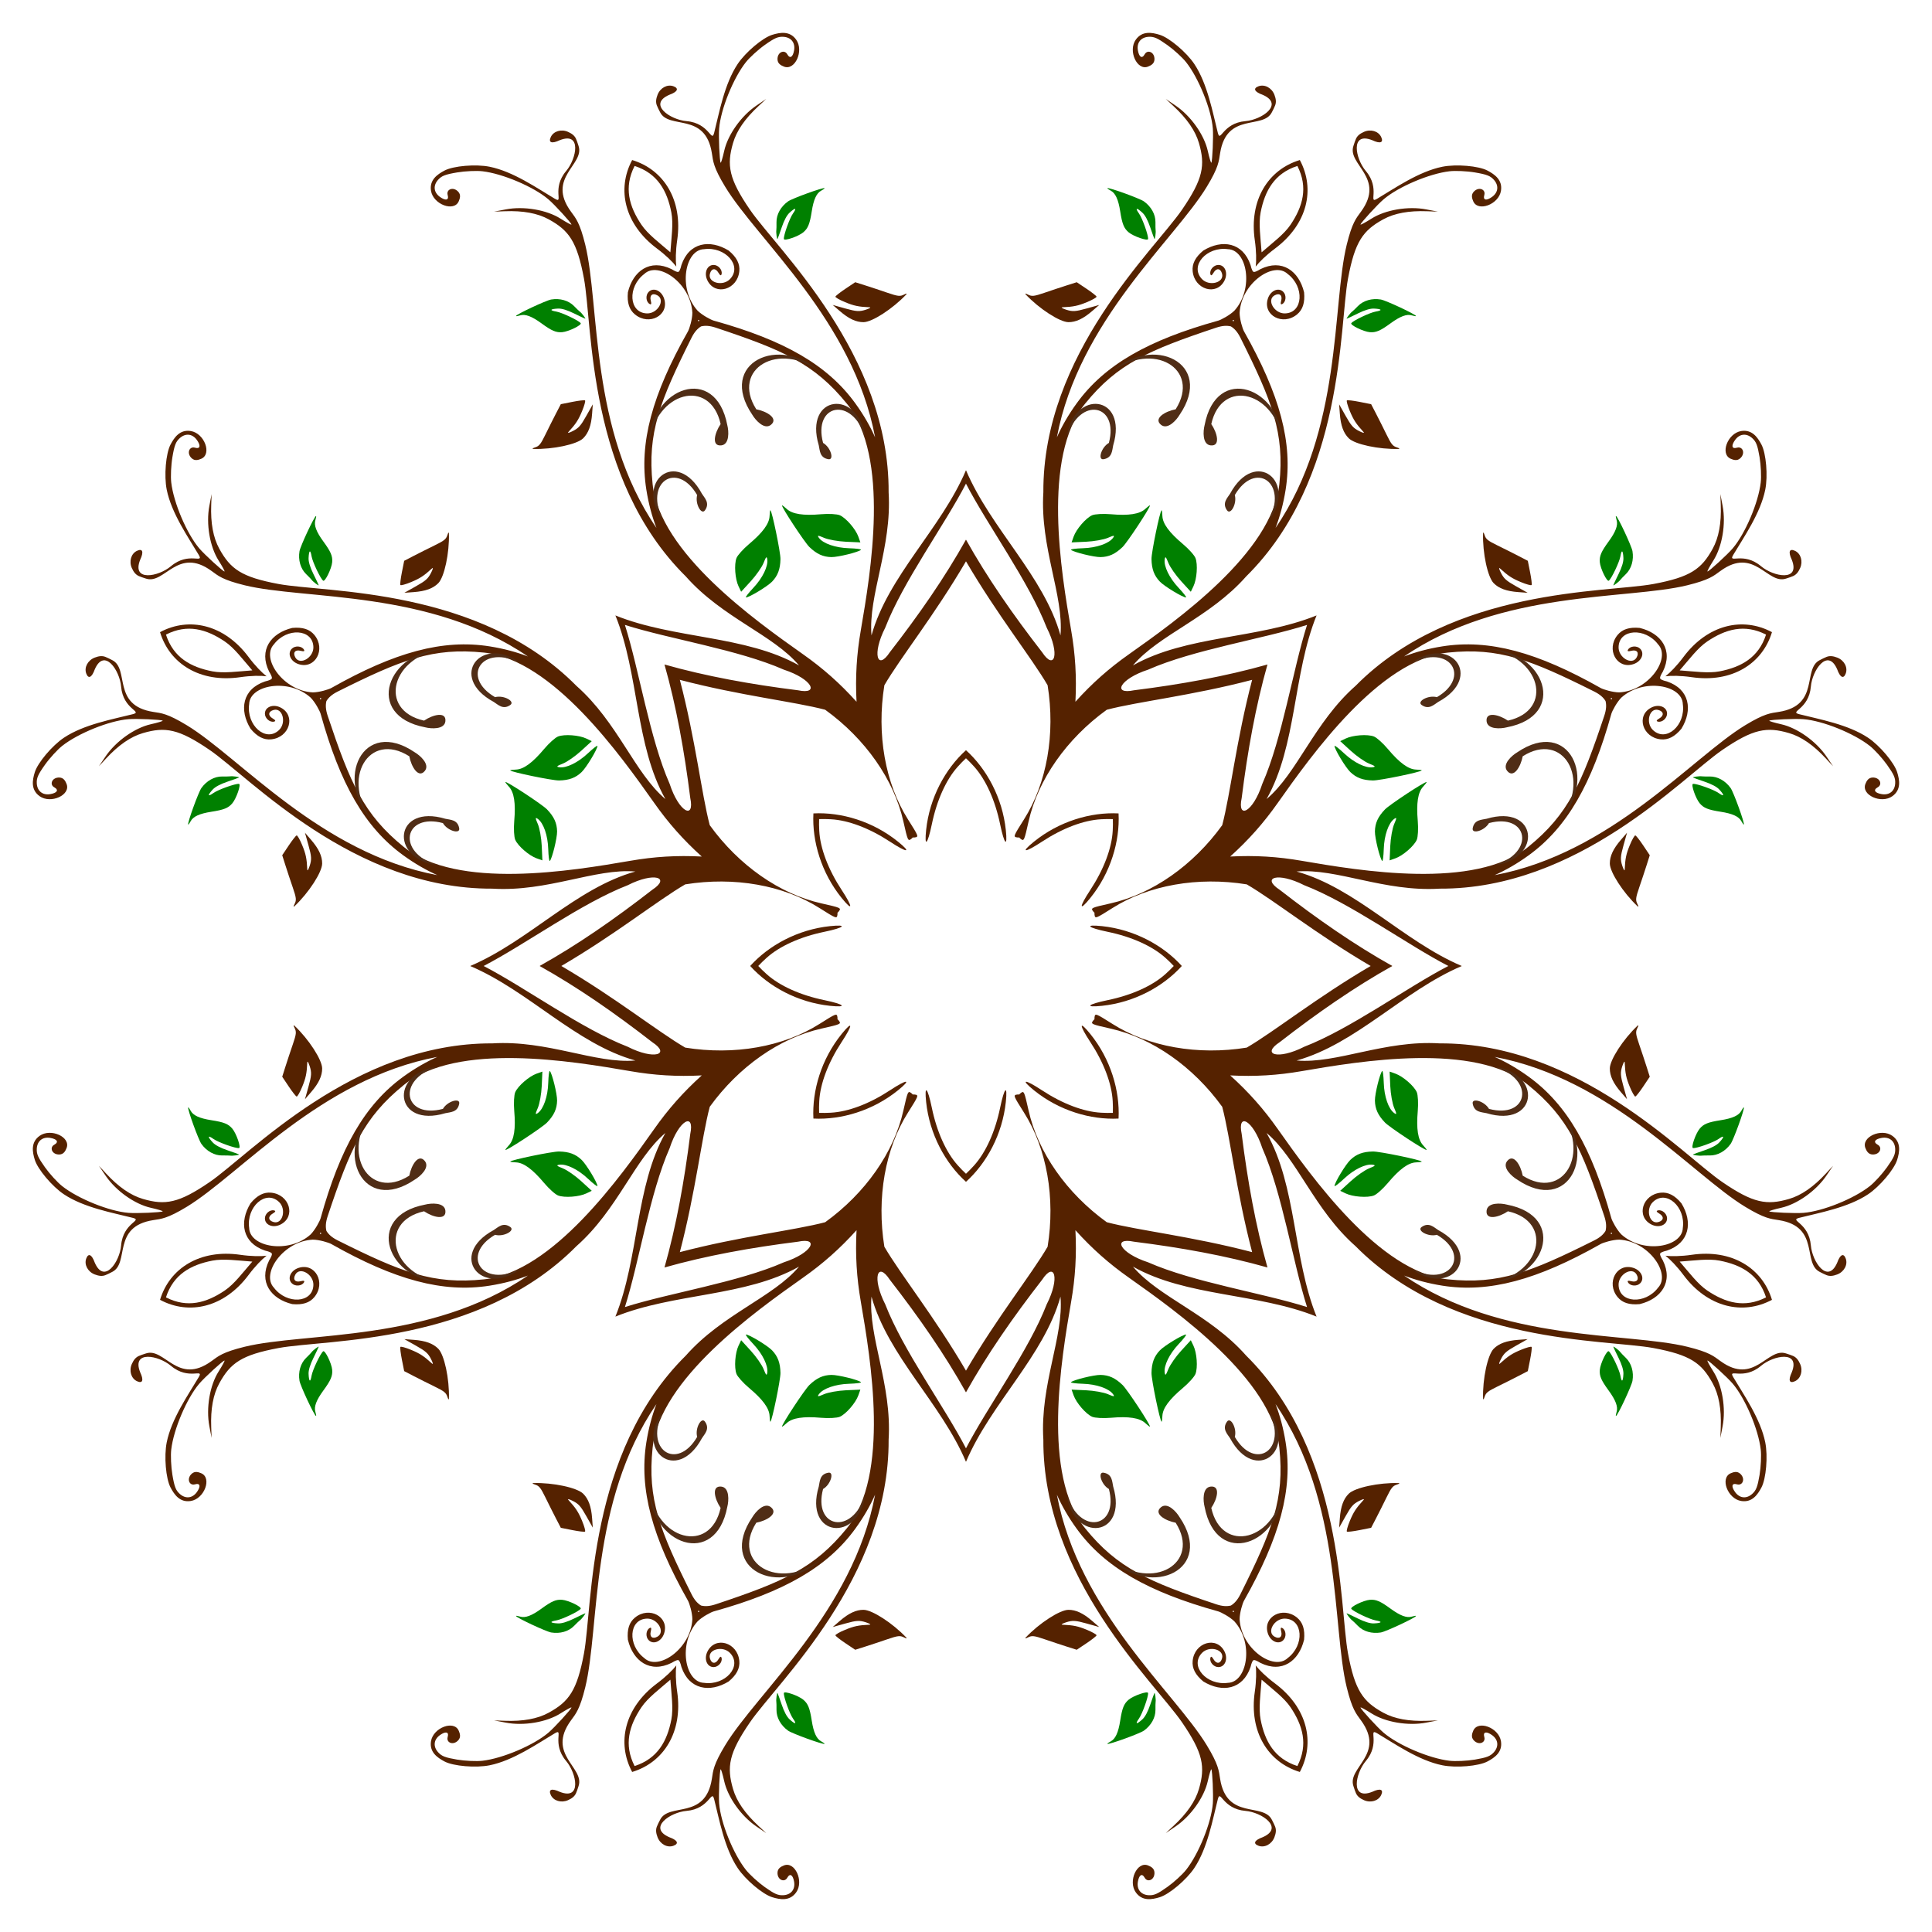 <?xml version="1.0" encoding="UTF-8"?>
<!DOCTYPE svg  PUBLIC '-//W3C//DTD SVG 1.1//EN'  'http://www.w3.org/Graphics/SVG/1.1/DTD/svg11.dtd'>
<svg enable-background="new 0 0 1653.868 1653.868" version="1.1" viewBox="0 0 1653.9 1653.9" xml:space="preserve" xmlns="http://www.w3.org/2000/svg">

	<path d="m1080 216c-0.888-12.509-2.695-24.589-0.826-34.182 3.598-18.465 11.774-33.4 31.45-39.751 9.423 18.404 4.643 34.746-5.87 50.347-5.461 8.105-15.28 15.369-24.754 23.586zm32.723-78.998c-27.115 8.202-43.555 34.29-38.543 68.693 1.332 9.142 1.418 17.575 0.768 22.504 3.026-3.945 9.049-9.847 16.456-15.37 27.87-20.783 34.692-50.854 21.319-75.827z" fill="#520"/>
	<path d="m1437.9 573.88c8.217-9.473 15.481-19.293 23.586-24.754 15.601-10.513 31.943-15.292 50.347-5.869-6.351 19.677-21.286 27.852-39.751 31.45-9.593 1.868-21.673 0.061-34.182-0.827zm78.999-32.722c-24.973-13.373-55.044-6.551-75.827 21.319-5.523 7.407-11.425 13.43-15.37 16.456 4.929-0.65 13.361-0.564 22.504 0.768 34.403 5.011 60.49-11.429 68.693-38.543z" fill="#520"/>
	<path d="m1437.9 1080c12.509-0.888 24.589-2.695 34.182-0.826 18.465 3.598 33.4 11.774 39.751 31.45-18.404 9.423-34.746 4.643-50.347-5.87-8.105-5.461-15.369-15.28-23.586-24.754zm78.999 32.723c-8.202-27.115-34.29-43.555-68.693-38.543-9.142 1.332-17.575 1.418-22.504 0.768 3.945 3.026 9.847 9.049 15.37 16.456 20.782 27.87 50.854 34.692 75.827 21.319z" fill="#520"/>
	<path d="m1080 1437.9c9.473 8.217 19.293 15.481 24.754 23.586 10.513 15.601 15.292 31.943 5.87 50.347-19.677-6.351-27.852-21.286-31.45-39.751-1.869-9.593-0.062-21.673 0.826-34.182zm32.723 78.999c13.373-24.973 6.551-55.044-21.319-75.827-7.407-5.523-13.43-11.425-16.456-15.37 0.65 4.929 0.564 13.361-0.768 22.504-5.012 34.403 11.428 60.49 38.543 68.693z" fill="#520"/>
	<path d="m573.88 1437.9c0.888 12.509 2.695 24.589 0.826 34.182-3.598 18.465-11.774 33.4-31.45 39.751-9.423-18.404-4.643-34.746 5.869-50.347 5.462-8.105 15.282-15.369 24.755-23.586zm-32.722 78.999c27.115-8.202 43.555-34.29 38.543-68.693-1.332-9.142-1.418-17.575-0.768-22.504-3.026 3.945-9.049 9.847-16.456 15.37-27.87 20.782-34.692 50.854-21.319 75.827z" fill="#520"/>
	<path d="m216 1080c-8.217 9.473-15.481 19.293-23.586 24.754-15.601 10.513-31.943 15.292-50.347 5.87 6.351-19.677 21.286-27.852 39.751-31.45 9.593-1.869 21.673-0.062 34.182 0.826zm-78.998 32.723c24.973 13.373 55.044 6.551 75.827-21.319 5.523-7.407 11.425-13.43 15.37-16.456-4.929 0.65-13.361 0.564-22.504-0.768-34.403-5.012-60.491 11.428-68.693 38.543z" fill="#520"/>
	<path d="m216 573.88c-12.509 0.888-24.589 2.695-34.182 0.826-18.465-3.598-33.4-11.774-39.751-31.45 18.404-9.423 34.746-4.643 50.347 5.869 8.105 5.462 15.369 15.282 23.586 24.755zm-78.998-32.722c8.202 27.115 34.29 43.555 68.693 38.543 9.142-1.332 17.575-1.418 22.504-0.768-3.945-3.026-9.847-9.049-15.37-16.456-20.783-27.87-50.854-34.692-75.827-21.319z" fill="#520"/>
	<path d="m573.88 216c-9.473-8.217-19.293-15.481-24.754-23.586-10.513-15.601-15.292-31.943-5.869-50.347 19.677 6.351 27.852 21.286 31.45 39.751 1.868 9.593 0.061 21.673-0.827 34.182zm-32.722-78.998c-13.373 24.973-6.551 55.044 21.319 75.827 7.407 5.523 13.43 11.425 16.456 15.37-0.65-4.929-0.564-13.361 0.768-22.504 5.011-34.403-11.429-60.491-38.543-68.693z" fill="#520"/>
	<path d="m733.25 600.75c-14.19-15.76-28.812-28.708-45.946-40.756-41.013-28.986-122.51-86.842-128.64-145.62-4.569-43.799 6.093-70.777 33.339-125.27 2.467-4.934 5.067-7.814 8.146-9.687 3.503-0.853 7.377-0.655 12.61 1.09 57.798 19.266 84.413 30.803 112.15 65.005 37.225 45.898 20.511 144.43 12.006 193.93-3.596 20.633-4.779 40.129-3.669 61.306zm-132.49 132.49c-21.177-1.11-40.673 0.073-61.308 3.67-49.496 8.505-148.03 25.218-193.93-12.006-34.202-27.74-45.739-54.355-65.005-112.15-1.744-5.234-1.942-9.108-1.09-12.61 1.874-3.08 4.753-5.679 9.687-8.146 54.492-27.246 81.47-37.908 125.27-33.339 58.777 6.133 116.63 87.626 145.62 128.64 12.05 17.133 24.999 31.755 40.758 45.945zm0 187.37c-15.76 14.19-28.708 28.812-40.756 45.946-28.986 41.013-86.842 122.51-145.62 128.64-43.799 4.569-70.777-6.093-125.27-33.339-4.934-2.467-7.814-5.067-9.687-8.146-0.853-3.503-0.655-7.377 1.09-12.61 19.266-57.798 30.803-84.413 65.005-112.15 45.898-37.225 144.43-20.511 193.93-12.006 20.633 3.596 40.129 4.779 61.306 3.669zm132.49 132.49c-1.11 21.177 0.073 40.673 3.67 61.308 8.505 49.496 25.218 148.03-12.006 193.93-27.74 34.202-54.355 45.739-112.15 65.005-5.234 1.744-9.108 1.942-12.61 1.09-3.08-1.874-5.679-4.753-8.146-9.688-27.246-54.492-37.908-81.47-33.339-125.27 6.133-58.777 87.626-116.63 128.64-145.62 17.133-12.048 31.755-24.996 45.945-40.756zm187.37 0c14.19 15.76 28.812 28.708 45.946 40.756 41.013 28.986 122.51 86.842 128.64 145.62 4.569 43.799-6.093 70.777-33.339 125.27-2.467 4.934-5.067 7.814-8.146 9.688-3.503 0.853-7.377 0.655-12.61-1.09-57.798-19.266-84.413-30.803-112.15-65.005-37.225-45.898-20.511-144.43-12.006-193.93 3.596-20.635 4.779-40.131 3.669-61.308zm132.49-132.49c21.177 1.11 40.673-0.073 61.308-3.67 49.496-8.505 148.03-25.218 193.93 12.006 34.202 27.74 45.739 54.355 65.005 112.15 1.744 5.234 1.942 9.108 1.09 12.61-1.874 3.08-4.753 5.679-9.688 8.146-54.492 27.246-81.47 37.908-125.27 33.339-58.777-6.133-116.63-87.626-145.62-128.64-12.048-17.133-24.996-31.755-40.756-45.945zm0-187.37c15.76-14.19 28.708-28.812 40.756-45.946 28.986-41.013 86.842-122.51 145.62-128.64 43.799-4.569 70.777 6.093 125.27 33.339 4.934 2.467 7.814 5.067 9.688 8.146 0.853 3.503 0.655 7.377-1.09 12.61-19.266 57.798-30.803 84.413-65.005 112.15-45.898 37.225-144.43 20.511-193.93 12.006-20.635-3.596-40.131-4.779-61.308-3.669zm-132.49-132.49c1.11-21.177-0.073-40.673-3.67-61.308-8.505-49.496-25.218-148.03 12.006-193.93 27.74-34.202 54.355-45.739 112.15-65.005 5.234-1.744 9.108-1.942 12.61-1.09 3.08 1.874 5.679 4.753 8.146 9.687 27.246 54.492 37.908 81.47 33.339 125.27-6.133 58.777-87.626 116.63-128.64 145.62-17.133 12.05-31.755 24.999-45.945 40.758zm-322.33-325.8c-0.69-0.022-0.935-0.241-0.687-0.665 0.075-0.127 0.145-0.29 0.211-0.483 0.184 0.09 0.348 0.155 0.491 0.193 0.475 0.124 0.457 0.451-0.015 0.955zm-323.35 323.35c-0.503 0.472-0.831 0.49-0.955 0.016-0.037-0.143-0.102-0.307-0.193-0.491 0.194-0.066 0.356-0.137 0.483-0.211 0.424-0.249 0.643-4e-3 0.665 0.686zm0 457.28c-0.022 0.69-0.241 0.934-0.665 0.687-0.127-0.075-0.29-0.145-0.483-0.211 0.09-0.184 0.155-0.348 0.193-0.491 0.124-0.475 0.451-0.457 0.955 0.015zm323.35 323.35c0.472 0.503 0.49 0.831 0.016 0.955-0.143 0.037-0.307 0.102-0.491 0.193-0.066-0.194-0.137-0.356-0.211-0.483-0.249-0.423-4e-3 -0.642 0.686-0.665zm457.28 0c0.69 0.022 0.934 0.241 0.687 0.665-0.075 0.127-0.145 0.29-0.211 0.483-0.184-0.09-0.348-0.155-0.491-0.193-0.475-0.123-0.457-0.451 0.015-0.955zm323.35-323.35c0.503-0.472 0.831-0.49 0.955-0.016 0.037 0.143 0.102 0.307 0.193 0.491-0.194 0.066-0.356 0.137-0.483 0.211-0.423 0.249-0.642 4e-3 -0.665-0.686zm0-457.28c0.022-0.69 0.241-0.935 0.665-0.687 0.127 0.075 0.29 0.145 0.483 0.211-0.09 0.184-0.155 0.348-0.193 0.491-0.123 0.475-0.451 0.457-0.955-0.015zm-323.35-323.35c-0.472-0.503-0.49-0.831-0.016-0.955 0.143-0.037 0.307-0.102 0.491-0.193 0.066 0.194 0.137 0.356 0.211 0.483 0.249 0.424 4e-3 0.643-0.686 0.665zm-474.79-42.27c-0.648 0.418-2.535-0.214-5.942-2.303-18.349-9.049-32.9 1.474-37.33 19.864-0.813 8.789 1.093 14.857 6.067 18.939 12.166 9.985 29.417 0.772 25.001-13.387-2.184-7.003-9.18-10.114-13.295-5.919-2.811 2.866-2.36 8.476 0.811 10.332 1.422 0.832 1.747-0.036 1.021-2.813-1.242-4.745 1.527-6.926 5.776-4.491 6.868 3.935 0.088 15.612-8.954 15.397-15.736-0.373-16.901-22.828-2.367-33.792 11.898-11.316 39.807 7.938 41.137 33.24-0.023 5.551-2.504 13.676-3.761 15.899-30.635 54.181-42.032 95.458-35.612 135.69 1.93 12.093 4.876 22.877 8.599 32.581-57.318-83.763-48.266-190.81-60.922-242.43-4.644-18.94-8.057-22.615-12.233-28.336-21.257-29.125 11.934-40.198 6.496-56.234-1.081-3.187-1.248-4.001-2.154-6.045-1.165-2.628-3.335-4.426-6.854-5.993-5.803-2.583-12.414-0.596-14.754 4.421-2.26 4.845 0.849 5.936 7.679 2.707 18.974-7.477 14.479 15.722 5.478 26.383-12.829 15.195-1.655 28.525-9.693 23.747-15.063-8.954-35.65-23.355-55.86-27.404-11.828-2.37-30.968-0.751-38.577 3.271-6.246 3.302-13.043 8.052-11.566 17.325 1.865 11.702 19.825 18.367 23.768 8.897 0.912-2.191 2.096-5.347-0.479-8.124-4.274-4.61-10.406-2.012-9.036 2.781 1.345 4.704-1.855 5.059-6.563 1.713-5.414-3.848-6.056-9.788-1.56-14.744 3.025-3.334 6.013-4.518 16.187-6.238 6.869-1.162 16.672-1.594 21.767-1 17.342 2.02 43.823 13.277 56.413 24.027 5.325 4.547 19.471 19.987 19.731 21.529 0.097 0.573-4.118-1.689-9.363-5.012-11.948-7.571-31.416-10.858-46.825-7.915l-10.048 1.918 9.163-0.327c15.657-0.592 28.045 1.68 37.611 6.923 17.373 9.522 24.259 19.023 30.168 50.667 7.596 40.678 2.823 171.59 87.178 255.01 31.286 35.45 74.769 49.865 96.942 76.202-45.972-25.949-106.83-22.44-157.2-42.797 20.357 50.37 16.849 111.23 42.797 157.2-26.337-22.173-40.752-65.656-76.202-96.942-83.421-84.356-214.33-79.582-255.01-87.178-31.644-5.909-41.145-12.795-50.667-30.168-5.243-9.566-7.515-21.954-6.923-37.611l0.327-9.163-1.918 10.048c-2.943 15.41 0.344 34.877 7.915 46.825 3.323 5.245 5.584 9.46 5.012 9.363-1.541-0.261-16.981-14.406-21.529-19.731-10.75-12.59-22.007-39.071-24.027-56.413-0.593-5.095-0.161-14.898 1-21.767 1.721-10.174 2.904-13.162 6.238-16.187 4.956-4.496 10.896-3.854 14.744 1.56 3.346 4.708 2.992 7.907-1.713 6.563-4.794-1.37-7.392 4.762-2.781 9.036 2.777 2.574 5.933 1.391 8.124 0.479 9.47-3.942 2.805-21.903-8.897-23.768-9.273-1.477-14.023 5.32-17.325 11.566-4.022 7.609-5.64 26.749-3.271 38.577 4.049 20.209 18.45 40.797 27.404 55.86 4.778 8.038-8.552-3.137-23.747 9.693-10.661 9.002-33.861 13.496-26.383-5.478 3.229-6.83 2.138-9.939-2.707-7.679-5.017 2.339-7.004 8.951-4.421 14.754 1.566 3.519 3.364 5.689 5.993 6.854 2.044 0.906 2.858 1.073 6.045 2.154 16.037 5.437 27.11-27.753 56.234-6.496 5.721 4.176 9.395 7.588 28.336 12.233 51.616 12.656 158.66 3.604 242.43 60.922-9.704-3.723-20.488-6.669-32.581-8.599-40.229-6.42-81.506 4.977-135.69 35.612-2.223 1.257-10.347 3.738-15.899 3.761-25.301-1.33-44.555-29.239-33.24-41.137 10.965-14.534 33.419-13.368 33.792 2.367 0.215 9.043-11.462 15.822-15.397 8.954-2.435-4.249-0.254-7.018 4.491-5.776 2.777 0.727 3.645 0.401 2.813-1.021-1.856-3.171-7.466-3.622-10.332-0.811-4.195 4.114-1.084 11.111 5.919 13.295 14.16 4.416 23.372-12.836 13.387-25.001-4.082-4.974-10.151-6.88-18.939-6.067-18.39 4.43-28.913 18.981-19.864 37.33 2.089 3.407 2.721 5.294 2.303 5.942-0.163 0.754-1.943 1.641-5.83 2.574-19.374 6.576-22.221 24.306-12.35 40.442 5.639 6.79 11.278 9.733 17.682 9.102 15.663-1.542 21.347-20.255 8.212-27.145-6.496-3.407-13.643-0.66-13.586 5.215 0.039 4.014 4.325 7.662 7.88 6.732 1.593-0.417 1.21-1.261-1.267-2.711-4.233-2.477-3.818-5.977 0.909-7.26 7.639-2.074 11.102 10.977 4.556 17.219-11.391 10.863-28.093-4.191-25.569-22.221 0.412-16.415 33.761-22.534 52.592-5.584 3.909 3.942 7.899 11.441 8.582 13.902 16.65 59.974 37.778 97.22 70.764 121.13 9.915 7.186 19.625 12.729 29.119 16.958-99.76-18.7-169.05-100.8-214.5-128.34-16.677-10.109-21.688-10.294-28.686-11.387-35.626-5.563-19.986-36.863-35.17-44.357-3.018-1.489-3.711-1.947-5.798-2.751-2.683-1.034-5.488-0.771-9.084 0.609-5.93 2.277-9.2 8.357-7.307 13.558 1.828 5.024 4.798 3.597 7.344-3.516 8.129-18.704 21.355 0.879 22.529 14.782 1.673 19.817 19 21.341 9.938 23.646-16.982 4.32-41.723 8.694-58.877 20.121-10.039 6.688-22.429 21.366-24.965 29.591-2.082 6.752-3.529 14.917 4.072 20.429 9.593 6.956 27.006-1.031 23.098-10.515-0.904-2.194-2.299-5.263-6.083-5.406-6.282-0.238-8.781 5.935-4.423 8.356 4.277 2.376 2.265 4.888-3.43 5.852-6.549 1.108-11.203-2.639-11.528-9.322-0.219-4.497 1.057-7.446 7.035-15.857 4.036-5.679 10.662-12.916 14.684-16.099 13.691-10.834 40.376-21.599 56.88-22.9 6.981-0.55 27.901 0.365 29.175 1.271 0.474 0.336-4.106 1.718-10.164 3.077-13.802 3.095-29.892 14.536-38.707 27.514l-5.749 8.461 6.248-6.71c10.652-11.49 21.019-18.643 31.49-21.7 19.018-5.552 30.605-3.703 57.159 14.495 34.135 23.393 123.33 119.34 241.96 118.68 47.19 2.944 88.129-17.61 122.43-14.665-50.855 14.158-91.406 59.671-141.42 80.893 50.012 21.223 90.562 66.735 141.42 80.893-34.302 2.945-75.242-17.609-122.43-14.665-118.64-0.661-207.83 95.282-241.96 118.68-26.554 18.197-38.141 20.046-57.159 14.495-10.471-3.057-20.838-10.211-31.49-21.7l-6.248-6.71 5.749 8.461c8.815 12.977 24.906 24.418 38.707 27.514 6.058 1.359 10.638 2.74 10.164 3.077-1.274 0.906-22.194 1.821-29.175 1.271-16.504-1.301-43.189-12.066-56.88-22.9-4.022-3.183-10.648-10.42-14.684-16.099-5.977-8.411-7.253-11.361-7.035-15.857 0.326-6.683 4.979-10.43 11.528-9.322 5.695 0.963 7.707 3.476 3.43 5.852-4.358 2.421-1.859 8.594 4.423 8.356 3.784-0.143 5.178-3.212 6.083-5.406 3.908-9.484-13.504-17.471-23.098-10.515-7.601 5.512-6.154 13.677-4.072 20.429 2.536 8.224 14.926 22.903 24.965 29.591 17.153 11.427 41.894 15.801 58.877 20.121 9.062 2.305-8.265 3.829-9.938 23.646-1.174 13.904-14.4 33.486-22.529 14.782-2.546-7.113-5.516-8.54-7.344-3.516-1.893 5.202 1.377 11.281 7.307 13.558 3.596 1.381 6.402 1.644 9.084 0.609 2.086-0.804 2.78-1.262 5.798-2.751 15.184-7.495-0.455-38.794 35.17-44.357 6.998-1.093 12.009-1.278 28.686-11.387 45.447-27.55 114.74-109.64 214.5-128.34-9.494 4.229-19.203 9.772-29.119 16.958-32.986 23.906-54.114 61.153-70.764 121.13-0.683 2.461-4.673 9.96-8.582 13.902-18.831 16.95-52.18 10.831-52.592-5.584-2.524-18.03 14.178-33.084 25.569-22.221 6.546 6.242 3.083 19.293-4.556 17.219-4.726-1.283-5.142-4.783-0.909-7.26 2.477-1.45 2.861-2.294 1.267-2.711-3.555-0.93-7.841 2.718-7.88 6.732-0.057 5.875 7.09 8.623 13.586 5.215 13.135-6.89 7.451-25.603-8.212-27.145-6.404-0.631-12.043 2.313-17.682 9.102-9.871 16.136-7.023 33.866 12.35 40.442 3.886 0.932 5.667 1.82 5.83 2.574 0.418 0.648-0.214 2.535-2.303 5.942-9.049 18.349 1.474 32.9 19.864 37.33 8.789 0.813 14.857-1.093 18.939-6.067 9.985-12.166 0.772-29.417-13.387-25.001-7.003 2.184-10.114 9.18-5.919 13.295 2.866 2.811 8.476 2.36 10.332-0.811 0.832-1.422-0.036-1.747-2.813-1.021-4.745 1.242-6.926-1.527-4.491-5.776 3.935-6.868 15.612-0.088 15.397 8.954-0.373 15.736-22.828 16.901-33.792 2.367-11.316-11.898 7.938-39.807 33.24-41.137 5.551 0.023 13.676 2.504 15.899 3.761 54.181 30.635 95.458 42.032 135.69 35.612 12.093-1.93 22.877-4.876 32.581-8.599-83.763 57.318-190.81 48.266-242.43 60.922-18.94 4.644-22.615 8.057-28.336 12.233-29.125 21.257-40.198-11.934-56.234-6.496-3.187 1.081-4.001 1.248-6.045 2.154-2.628 1.165-4.426 3.335-5.993 6.854-2.583 5.803-0.596 12.414 4.421 14.754 4.845 2.26 5.936-0.849 2.707-7.679-7.477-18.974 15.722-14.479 26.383-5.478 15.195 12.829 28.525 1.655 23.747 9.693-8.954 15.063-23.355 35.65-27.404 55.86-2.37 11.828-0.751 30.968 3.271 38.577 3.302 6.246 8.052 13.043 17.325 11.566 11.702-1.865 18.367-19.825 8.897-23.768-2.191-0.912-5.347-2.096-8.124 0.479-4.61 4.274-2.012 10.406 2.781 9.036 4.704-1.345 5.059 1.855 1.713 6.563-3.848 5.414-9.788 6.056-14.744 1.56-3.334-3.025-4.518-6.013-6.238-16.187-1.162-6.869-1.594-16.672-1-21.767 2.02-17.342 13.277-43.823 24.027-56.413 4.547-5.325 19.987-19.471 21.529-19.731 0.573-0.097-1.689 4.118-5.012 9.363-7.571 11.948-10.858 31.416-7.915 46.825l1.918 10.048-0.327-9.163c-0.592-15.657 1.68-28.045 6.923-37.611 9.522-17.373 19.023-24.259 50.667-30.168 40.678-7.596 171.59-2.823 255.01-87.178 35.45-31.286 49.865-74.769 76.202-96.942-25.949 45.972-22.44 106.83-42.797 157.2 50.37-20.357 111.23-16.849 157.2-42.797-22.173 26.337-65.656 40.752-96.942 76.202-84.356 83.421-79.582 214.33-87.178 255.01-5.909 31.644-12.795 41.145-30.168 50.667-9.566 5.243-21.954 7.515-37.611 6.923l-9.163-0.327 10.048 1.918c15.41 2.943 34.877-0.344 46.825-7.915 5.245-3.323 9.46-5.584 9.363-5.012-0.261 1.541-14.406 16.981-19.731 21.529-12.59 10.75-39.071 22.007-56.413 24.027-5.095 0.593-14.898 0.161-21.767-1-10.174-1.721-13.162-2.904-16.187-6.239-4.496-4.956-3.854-10.896 1.56-14.744 4.708-3.346 7.907-2.992 6.563 1.713-1.37 4.793 4.762 7.391 9.036 2.781 2.574-2.777 1.391-5.933 0.479-8.124-3.942-9.47-21.903-2.805-23.768 8.897-1.477 9.273 5.32 14.023 11.566 17.325 7.609 4.022 26.749 5.64 38.577 3.271 20.209-4.049 40.797-18.451 55.86-27.404 8.038-4.778-3.137 8.552 9.693 23.747 9.002 10.661 13.496 33.861-5.478 26.383-6.83-3.229-9.939-2.138-7.679 2.707 2.339 5.017 8.951 7.004 14.754 4.421 3.519-1.567 5.689-3.364 6.854-5.993 0.906-2.044 1.073-2.858 2.154-6.045 5.437-16.036-27.753-27.109-6.496-56.234 4.176-5.721 7.588-9.395 12.233-28.336 12.656-51.616 3.604-158.66 60.922-242.43-3.723 9.704-6.669 20.489-8.599 32.581-6.42 40.229 4.977 81.506 35.612 135.69 1.257 2.223 3.738 10.347 3.761 15.899-1.33 25.301-29.239 44.555-41.137 33.24-14.534-10.965-13.368-33.419 2.367-33.792 9.043-0.215 15.822 11.462 8.954 15.397-4.249 2.435-7.018 0.254-5.776-4.491 0.727-2.777 0.401-3.645-1.021-2.813-3.171 1.856-3.622 7.466-0.811 10.332 4.114 4.194 11.111 1.084 13.295-5.919 4.416-14.16-12.836-23.372-25.001-13.387-4.974 4.083-6.88 10.151-6.067 18.939 4.43 18.39 18.981 28.913 37.33 19.864 3.407-2.089 5.294-2.721 5.942-2.302 0.754 0.163 1.641 1.943 2.574 5.83 6.576 19.374 24.306 22.221 40.442 12.35 6.79-5.639 9.733-11.278 9.102-17.682-1.542-15.663-20.255-21.347-27.145-8.212-3.407 6.496-0.66 13.643 5.215 13.586 4.014-0.039 7.662-4.325 6.732-7.88-0.417-1.593-1.261-1.21-2.711 1.267-2.477 4.233-5.977 3.818-7.26-0.909-2.074-7.639 10.977-11.102 17.219-4.556 10.863 11.391-4.191 28.093-22.221 25.568-16.415-0.412-22.534-33.761-5.584-52.592 3.942-3.909 11.441-7.899 13.902-8.582 59.974-16.65 97.22-37.778 121.13-70.764 7.186-9.915 12.729-19.625 16.958-29.119-18.7 99.76-100.8 169.05-128.34 214.5-10.109 16.677-10.294 21.688-11.387 28.686-5.563 35.626-36.863 19.986-44.357 35.17-1.489 3.018-1.947 3.711-2.751 5.797-1.034 2.683-0.771 5.488 0.609 9.084 2.277 5.93 8.357 9.2 13.558 7.307 5.024-1.828 3.597-4.798-3.516-7.344-18.704-8.129 0.879-21.355 14.782-22.529 19.817-1.673 21.341-19 23.646-9.938 4.32 16.982 8.694 41.723 20.121 58.877 6.688 10.039 21.366 22.429 29.591 24.965 6.752 2.082 14.917 3.529 20.429-4.072 6.956-9.593-1.031-27.006-10.515-23.098-2.194 0.904-5.263 2.299-5.406 6.083-0.238 6.282 5.935 8.781 8.356 4.423 2.376-4.277 4.888-2.265 5.852 3.43 1.108 6.549-2.639 11.203-9.322 11.529-4.497 0.219-7.446-1.057-15.857-7.035-5.679-4.036-12.916-10.662-16.099-14.684-10.834-13.691-21.599-40.376-22.9-56.88-0.55-6.981 0.365-27.901 1.271-29.175 0.336-0.474 1.718 4.106 3.077 10.164 3.095 13.802 14.536 29.892 27.514 38.708l8.461 5.749-6.71-6.248c-11.49-10.652-18.643-21.019-21.7-31.49-5.552-19.018-3.703-30.605 14.495-57.159 23.393-34.135 119.34-123.33 118.68-241.96 2.944-47.19-17.61-88.13-14.665-122.43 14.158 50.855 59.671 91.406 80.893 141.42 21.223-50.012 66.735-90.562 80.893-141.42 2.945 34.302-17.609 75.242-14.665 122.43-0.661 118.64 95.282 207.83 118.68 241.96 18.197 26.554 20.046 38.141 14.495 57.159-3.057 10.471-10.211 20.838-21.7 31.49l-6.71 6.248 8.461-5.749c12.977-8.815 24.418-24.906 27.514-38.708 1.359-6.058 2.74-10.638 3.077-10.164 0.906 1.274 1.821 22.194 1.271 29.175-1.301 16.504-12.066 43.189-22.9 56.88-3.183 4.022-10.42 10.648-16.099 14.684-8.411 5.977-11.361 7.253-15.857 7.035-6.683-0.326-10.43-4.979-9.322-11.529 0.963-5.695 3.476-7.707 5.852-3.43 2.421 4.358 8.594 1.859 8.356-4.423-0.143-3.784-3.212-5.178-5.406-6.083-9.484-3.908-17.471 13.505-10.515 23.098 5.512 7.601 13.677 6.154 20.429 4.072 8.224-2.536 22.903-14.926 29.591-24.965 11.427-17.153 15.801-41.894 20.121-58.877 2.305-9.062 3.829 8.265 23.646 9.938 13.904 1.174 33.486 14.4 14.782 22.529-7.113 2.546-8.54 5.516-3.516 7.344 5.202 1.893 11.281-1.377 13.558-7.307 1.381-3.596 1.644-6.401 0.609-9.084-0.804-2.086-1.262-2.78-2.751-5.797-7.495-15.184-38.794 0.455-44.357-35.17-1.093-6.998-1.278-12.009-11.387-28.686-27.55-45.447-109.64-114.74-128.34-214.5 4.229 9.494 9.772 19.203 16.958 29.119 23.906 32.986 61.153 54.114 121.13 70.764 2.461 0.683 9.96 4.673 13.902 8.582 16.95 18.831 10.831 52.18-5.584 52.592-18.03 2.524-33.084-14.178-22.221-25.568 6.242-6.546 19.293-3.083 17.219 4.556-1.283 4.726-4.783 5.142-7.26 0.909-1.45-2.477-2.294-2.861-2.711-1.267-0.93 3.555 2.718 7.841 6.732 7.88 5.875 0.057 8.623-7.09 5.215-13.586-6.89-13.135-25.603-7.45-27.145 8.212-0.631 6.404 2.313 12.043 9.102 17.682 16.136 9.871 33.866 7.023 40.442-12.35 0.932-3.886 1.82-5.667 2.574-5.83 0.648-0.418 2.535 0.214 5.942 2.302 18.349 9.05 32.9-1.474 37.33-19.864 0.813-8.788-1.093-14.857-6.067-18.939-12.166-9.985-29.417-0.772-25.001 13.387 2.184 7.003 9.18 10.114 13.295 5.919 2.811-2.866 2.36-8.476-0.811-10.332-1.422-0.832-1.747 0.036-1.021 2.813 1.242 4.745-1.527 6.926-5.776 4.491-6.868-3.935-0.088-15.612 8.954-15.397 15.736 0.373 16.901 22.828 2.367 33.792-11.898 11.316-39.807-7.938-41.137-33.24 0.023-5.552 2.504-13.676 3.761-15.899 30.635-54.181 42.032-95.458 35.612-135.69-1.93-12.093-4.876-22.877-8.599-32.581 57.318 83.763 48.266 190.81 60.922 242.43 4.644 18.94 8.057 22.615 12.233 28.336 21.257 29.125-11.934 40.198-6.496 56.234 1.081 3.187 1.248 4.001 2.154 6.045 1.165 2.628 3.335 4.426 6.854 5.993 5.803 2.583 12.414 0.596 14.754-4.421 2.26-4.845-0.849-5.936-7.679-2.707-18.974 7.477-14.479-15.722-5.478-26.383 12.829-15.195 1.655-28.525 9.693-23.747 15.063 8.954 35.65 23.355 55.86 27.404 11.828 2.37 30.968 0.751 38.577-3.271 6.246-3.302 13.043-8.052 11.566-17.325-1.865-11.702-19.825-18.367-23.768-8.897-0.912 2.191-2.096 5.347 0.479 8.124 4.274 4.61 10.406 2.012 9.036-2.781-1.345-4.704 1.855-5.059 6.563-1.713 5.414 3.848 6.056 9.788 1.56 14.744-3.025 3.334-6.013 4.518-16.187 6.239-6.869 1.162-16.672 1.594-21.767 1-17.342-2.02-43.823-13.277-56.413-24.027-5.325-4.547-19.471-19.987-19.731-21.529-0.097-0.573 4.118 1.689 9.363 5.012 11.948 7.571 31.416 10.858 46.825 7.915l10.048-1.918-9.163 0.327c-15.657 0.592-28.045-1.68-37.611-6.923-17.373-9.522-24.259-19.023-30.168-50.667-7.596-40.678-2.823-171.59-87.178-255.01-31.286-35.45-74.769-49.865-96.942-76.202 45.972 25.948 106.83 22.44 157.2 42.797-20.357-50.37-16.849-111.23-42.797-157.2 26.337 22.173 40.752 65.656 76.202 96.942 83.421 84.356 214.33 79.582 255.01 87.178 31.644 5.909 41.145 12.795 50.667 30.168 5.243 9.566 7.515 21.954 6.923 37.611l-0.327 9.163 1.918-10.048c2.943-15.41-0.344-34.877-7.915-46.825-3.323-5.245-5.584-9.46-5.012-9.363 1.541 0.261 16.981 14.406 21.529 19.731 10.75 12.59 22.007 39.071 24.027 56.413 0.593 5.095 0.161 14.897-1 21.767-1.721 10.174-2.904 13.162-6.239 16.187-4.956 4.495-10.896 3.854-14.744-1.56-3.346-4.708-2.992-7.907 1.713-6.563 4.793 1.37 7.391-4.762 2.781-9.036-2.777-2.574-5.933-1.391-8.124-0.479-9.47 3.942-2.805 21.903 8.897 23.768 9.273 1.477 14.023-5.32 17.325-11.566 4.022-7.609 5.64-26.749 3.271-38.577-4.049-20.209-18.451-40.797-27.404-55.86-4.778-8.038 8.552 3.137 23.747-9.693 10.661-9.002 33.861-13.496 26.383 5.478-3.229 6.83-2.138 9.939 2.707 7.679 5.017-2.339 7.004-8.95 4.421-14.754-1.567-3.519-3.364-5.689-5.993-6.854-2.044-0.906-2.858-1.073-6.045-2.154-16.036-5.438-27.109 27.753-56.234 6.496-5.721-4.176-9.395-7.589-28.336-12.233-51.616-12.656-158.66-3.604-242.43-60.922 9.704 3.723 20.489 6.669 32.581 8.599 40.229 6.42 81.506-4.977 135.69-35.612 2.223-1.257 10.347-3.738 15.899-3.761 25.301 1.33 44.555 29.239 33.24 41.137-10.965 14.534-33.419 13.369-33.792-2.367-0.215-9.043 11.462-15.822 15.397-8.954 2.435 4.249 0.254 7.018-4.491 5.776-2.777-0.727-3.645-0.401-2.813 1.021 1.856 3.171 7.466 3.622 10.332 0.811 4.194-4.114 1.084-11.111-5.919-13.295-14.16-4.416-23.372 12.836-13.387 25.001 4.083 4.974 10.151 6.88 18.939 6.067 18.39-4.43 28.913-18.981 19.864-37.33-2.089-3.407-2.721-5.294-2.302-5.942 0.163-0.754 1.943-1.641 5.83-2.574 19.374-6.576 22.221-24.306 12.35-40.442-5.639-6.79-11.278-9.733-17.682-9.102-15.663 1.542-21.347 20.255-8.212 27.145 6.496 3.407 13.643 0.66 13.586-5.215-0.039-4.014-4.325-7.662-7.88-6.732-1.593 0.417-1.21 1.261 1.267 2.711 4.233 2.477 3.818 5.977-0.909 7.26-7.639 2.074-11.102-10.977-4.556-17.219 11.391-10.863 28.093 4.191 25.568 22.221-0.412 16.415-33.761 22.534-52.592 5.584-3.909-3.942-7.899-11.441-8.582-13.902-16.65-59.974-37.778-97.22-70.764-121.13-9.915-7.186-19.625-12.729-29.119-16.958 99.76 18.7 169.05 100.8 214.5 128.34 16.677 10.109 21.688 10.294 28.686 11.387 35.626 5.563 19.986 36.863 35.17 44.357 3.018 1.489 3.711 1.947 5.797 2.751 2.683 1.034 5.488 0.771 9.084-0.609 5.93-2.277 9.2-8.357 7.307-13.558-1.828-5.024-4.798-3.597-7.344 3.516-8.129 18.704-21.355-0.879-22.529-14.782-1.673-19.817-19-21.341-9.938-23.646 16.982-4.32 41.723-8.694 58.877-20.121 10.039-6.688 22.429-21.366 24.965-29.591 2.082-6.752 3.529-14.917-4.072-20.429-9.593-6.956-27.006 1.031-23.098 10.515 0.904 2.194 2.299 5.263 6.083 5.406 6.282 0.238 8.781-5.935 4.423-8.356-4.277-2.376-2.265-4.889 3.43-5.852 6.549-1.108 11.203 2.639 11.529 9.322 0.219 4.497-1.057 7.447-7.035 15.857-4.036 5.679-10.662 12.916-14.684 16.099-13.691 10.834-40.376 21.599-56.88 22.9-6.981 0.55-27.901-0.365-29.175-1.271-0.474-0.336 4.106-1.718 10.164-3.077 13.802-3.095 29.892-14.536 38.708-27.514l5.749-8.461-6.248 6.71c-10.652 11.49-21.019 18.643-31.49 21.7-19.018 5.552-30.605 3.703-57.159-14.495-34.135-23.393-123.33-119.34-241.96-118.68-47.19-2.944-88.13 17.61-122.43 14.665 50.855-14.158 91.406-59.671 141.42-80.893-50.012-21.223-90.562-66.735-141.42-80.893 34.302-2.945 75.242 17.609 122.43 14.665 118.64 0.661 207.83-95.282 241.96-118.68 26.554-18.197 38.141-20.046 57.159-14.495 10.471 3.057 20.838 10.211 31.49 21.7l6.248 6.71-5.749-8.461c-8.815-12.977-24.906-24.418-38.708-27.514-6.058-1.359-10.638-2.74-10.164-3.077 1.274-0.906 22.194-1.821 29.175-1.271 16.504 1.301 43.189 12.066 56.88 22.9 4.022 3.183 10.648 10.42 14.684 16.099 5.977 8.411 7.253 11.361 7.035 15.857-0.326 6.683-4.979 10.43-11.529 9.322-5.695-0.963-7.707-3.476-3.43-5.852 4.358-2.421 1.859-8.594-4.423-8.356-3.784 0.143-5.178 3.212-6.083 5.406-3.908 9.484 13.505 17.471 23.098 10.515 7.601-5.512 6.154-13.677 4.072-20.429-2.536-8.224-14.926-22.903-24.965-29.591-17.153-11.427-41.894-15.801-58.877-20.121-9.062-2.305 8.265-3.829 9.938-23.646 1.174-13.904 14.4-33.486 22.529-14.782 2.546 7.113 5.516 8.54 7.344 3.516 1.893-5.201-1.377-11.281-7.307-13.558-3.596-1.381-6.401-1.644-9.084-0.609-2.086 0.805-2.78 1.262-5.797 2.751-15.184 7.495 0.455 38.794-35.17 44.357-6.998 1.093-12.009 1.278-28.686 11.387-45.447 27.549-114.74 109.64-214.5 128.34 9.494-4.229 19.203-9.772 29.119-16.958 32.986-23.906 54.114-61.153 70.764-121.13 0.683-2.461 4.673-9.96 8.582-13.902 18.831-16.95 52.18-10.831 52.592 5.584 2.524 18.03-14.178 33.084-25.568 22.221-6.546-6.242-3.083-19.293 4.556-17.219 4.726 1.283 5.142 4.783 0.909 7.26-2.477 1.45-2.861 2.294-1.267 2.711 3.555 0.93 7.841-2.718 7.88-6.732 0.057-5.875-7.09-8.623-13.586-5.215-13.135 6.89-7.45 25.603 8.212 27.145 6.404 0.631 12.043-2.313 17.682-9.102 9.871-16.136 7.023-33.866-12.35-40.442-3.886-0.932-5.667-1.82-5.83-2.574-0.418-0.648 0.214-2.535 2.302-5.942 9.05-18.349-1.474-32.9-19.864-37.33-8.788-0.813-14.857 1.093-18.939 6.067-9.985 12.166-0.772 29.417 13.387 25.001 7.003-2.184 10.114-9.18 5.919-13.295-2.866-2.811-8.476-2.36-10.332 0.811-0.832 1.422 0.036 1.747 2.813 1.021 4.745-1.242 6.926 1.527 4.491 5.776-3.935 6.868-15.612 0.088-15.397-8.954 0.373-15.736 22.828-16.901 33.792-2.367 11.316 11.898-7.938 39.807-33.24 41.137-5.552-0.023-13.676-2.504-15.899-3.761-54.181-30.635-95.458-42.032-135.69-35.612-12.093 1.93-22.877 4.876-32.581 8.599 83.763-57.318 190.81-48.266 242.43-60.922 18.94-4.644 22.615-8.057 28.336-12.233 29.125-21.257 40.198 11.934 56.234 6.496 3.187-1.081 4.001-1.248 6.045-2.154 2.628-1.165 4.426-3.335 5.993-6.854 2.583-5.803 0.596-12.414-4.421-14.754-4.845-2.26-5.936 0.849-2.707 7.679 7.477 18.974-15.722 14.479-26.383 5.478-15.195-12.829-28.525-1.655-23.747-9.693 8.954-15.063 23.355-35.65 27.404-55.86 2.37-11.828 0.751-30.968-3.271-38.577-3.302-6.246-8.052-13.043-17.325-11.566-11.702 1.865-18.367 19.825-8.897 23.768 2.191 0.912 5.347 2.096 8.124-0.479 4.61-4.274 2.012-10.406-2.781-9.036-4.704 1.345-5.059-1.855-1.713-6.563 3.848-5.414 9.788-6.056 14.744-1.56 3.334 3.025 4.518 6.013 6.239 16.187 1.162 6.869 1.594 16.672 1 21.767-2.02 17.342-13.277 43.823-24.027 56.413-4.547 5.325-19.987 19.471-21.529 19.731-0.573 0.097 1.689-4.118 5.012-9.363 7.571-11.948 10.858-31.416 7.915-46.825l-1.918-10.048 0.327 9.163c0.592 15.657-1.68 28.045-6.923 37.611-9.522 17.373-19.023 24.259-50.667 30.168-40.678 7.596-171.59 2.823-255.01 87.178-35.45 31.286-49.865 74.769-76.202 96.942 25.948-45.972 22.44-106.83 42.797-157.2-50.37 20.357-111.23 16.849-157.2 42.797 22.173-26.337 65.656-40.752 96.942-76.202 84.356-83.421 79.582-214.33 87.178-255.01 5.909-31.644 12.795-41.145 30.168-50.667 9.566-5.243 21.954-7.515 37.611-6.923l9.163 0.327-10.048-1.918c-15.41-2.943-34.877 0.344-46.825 7.915-5.245 3.323-9.46 5.584-9.363 5.012 0.261-1.541 14.406-16.981 19.731-21.529 12.59-10.75 39.071-22.007 56.413-24.027 5.095-0.593 14.897-0.161 21.767 1 10.174 1.721 13.162 2.904 16.187 6.238 4.495 4.956 3.854 10.896-1.56 14.744-4.708 3.346-7.907 2.992-6.563-1.713 1.37-4.794-4.762-7.392-9.036-2.781-2.574 2.777-1.391 5.933-0.479 8.124 3.942 9.47 21.903 2.805 23.768-8.897 1.477-9.273-5.32-14.023-11.566-17.325-7.609-4.022-26.749-5.64-38.577-3.271-20.209 4.049-40.797 18.45-55.86 27.404-8.038 4.778 3.137-8.552-9.693-23.747-9.002-10.661-13.496-33.861 5.478-26.383 6.83 3.229 9.939 2.138 7.679-2.707-2.339-5.017-8.95-7.004-14.754-4.421-3.519 1.566-5.689 3.364-6.854 5.993-0.906 2.044-1.073 2.858-2.154 6.045-5.438 16.037 27.753 27.11 6.496 56.234-4.176 5.721-7.589 9.395-12.233 28.336-12.656 51.616-3.604 158.66-60.922 242.43 3.723-9.704 6.669-20.488 8.599-32.581 6.42-40.229-4.977-81.506-35.612-135.69-1.257-2.223-3.738-10.347-3.761-15.899 1.33-25.301 29.239-44.555 41.137-33.24 14.534 10.965 13.369 33.419-2.367 33.792-9.043 0.215-15.822-11.462-8.954-15.397 4.249-2.435 7.018-0.254 5.776 4.491-0.727 2.777-0.401 3.645 1.021 2.813 3.171-1.856 3.622-7.466 0.811-10.332-4.114-4.195-11.111-1.084-13.295 5.919-4.416 14.16 12.836 23.372 25.001 13.387 4.974-4.082 6.88-10.151 6.067-18.939-4.43-18.39-18.981-28.913-37.33-19.864-3.407 2.089-5.294 2.721-5.942 2.303-0.754-0.163-1.641-1.943-2.574-5.83-6.576-19.374-24.306-22.221-40.442-12.35-6.79 5.639-9.733 11.278-9.102 17.682 1.542 15.663 20.255 21.347 27.145 8.212 3.407-6.496 0.66-13.643-5.215-13.586-4.014 0.039-7.662 4.325-6.732 7.88 0.417 1.593 1.261 1.21 2.711-1.267 2.477-4.233 5.977-3.818 7.26 0.909 2.074 7.639-10.977 11.102-17.219 4.556-10.863-11.391 4.191-28.093 22.221-25.569 16.415 0.412 22.534 33.761 5.584 52.592-3.942 3.909-11.441 7.899-13.902 8.582-59.974 16.65-97.22 37.778-121.13 70.764-7.186 9.915-12.729 19.625-16.958 29.119 18.7-99.76 100.8-169.05 128.34-214.5 10.109-16.677 10.294-21.688 11.387-28.686 5.563-35.626 36.863-19.986 44.357-35.17 1.489-3.018 1.947-3.711 2.751-5.798 1.034-2.683 0.771-5.488-0.609-9.084-2.277-5.93-8.357-9.2-13.558-7.307-5.024 1.828-3.597 4.798 3.516 7.344 18.704 8.129-0.879 21.355-14.782 22.529-19.817 1.673-21.341 19-23.646 9.938-4.32-16.982-8.694-41.723-20.121-58.877-6.688-10.039-21.366-22.429-29.591-24.965-6.752-2.082-14.917-3.529-20.429 4.072-6.956 9.593 1.031 27.006 10.515 23.098 2.194-0.904 5.263-2.299 5.406-6.083 0.238-6.282-5.935-8.781-8.356-4.423-2.376 4.277-4.889 2.265-5.852-3.43-1.108-6.549 2.639-11.203 9.322-11.528 4.497-0.219 7.447 1.057 15.857 7.035 5.679 4.036 12.916 10.662 16.099 14.684 10.834 13.691 21.599 40.376 22.9 56.88 0.55 6.981-0.365 27.901-1.271 29.175-0.336 0.474-1.718-4.106-3.077-10.164-3.095-13.802-14.536-29.892-27.514-38.707l-8.461-5.749 6.71 6.248c11.49 10.652 18.643 21.019 21.7 31.49 5.552 19.018 3.703 30.605-14.495 57.159-23.393 34.135-119.34 123.33-118.68 241.96-2.944 47.19 17.61 88.129 14.665 122.43-14.158-50.855-59.671-91.406-80.893-141.42-21.223 50.012-66.735 90.562-80.893 141.42-2.945-34.302 17.609-75.242 14.665-122.43 0.661-118.64-95.282-207.83-118.68-241.96-18.197-26.554-20.046-38.141-14.495-57.159 3.057-10.471 10.211-20.838 21.7-31.49l6.71-6.248-8.461 5.749c-12.977 8.815-24.418 24.906-27.514 38.707-1.359 6.058-2.74 10.638-3.077 10.164-0.906-1.274-1.821-22.194-1.271-29.175 1.301-16.504 12.066-43.189 22.9-56.88 3.183-4.022 10.42-10.648 16.099-14.684 8.411-5.977 11.361-7.253 15.857-7.035 6.683 0.326 10.43 4.979 9.322 11.528-0.963 5.695-3.476 7.707-5.852 3.43-2.421-4.358-8.594-1.859-8.356 4.423 0.143 3.784 3.212 5.178 5.406 6.083 9.484 3.908 17.471-13.504 10.515-23.098-5.512-7.601-13.677-6.154-20.429-4.072-8.224 2.536-22.903 14.926-29.591 24.965-11.427 17.153-15.801 41.894-20.121 58.877-2.305 9.062-3.829-8.265-23.646-9.938-13.904-1.174-33.486-14.4-14.782-22.529 7.113-2.546 8.54-5.516 3.516-7.344-5.201-1.893-11.281 1.377-13.558 7.307-1.381 3.596-1.644 6.402-0.609 9.084 0.805 2.086 1.262 2.78 2.751 5.798 7.495 15.184 38.794-0.455 44.357 35.17 1.093 6.998 1.278 12.009 11.387 28.686 27.549 45.447 109.64 114.74 128.34 214.5-4.229-9.494-9.772-19.203-16.958-29.119-23.906-32.986-61.153-54.114-121.13-70.764-2.461-0.683-9.96-4.673-13.902-8.582-16.95-18.831-10.831-52.18 5.584-52.592 18.03-2.524 33.084 14.178 22.221 25.569-6.242 6.546-19.293 3.083-17.219-4.556 1.283-4.726 4.783-5.142 7.26-0.909 1.45 2.477 2.294 2.861 2.711 1.267 0.93-3.555-2.718-7.841-6.732-7.88-5.875-0.057-8.623 7.09-5.215 13.586 6.89 13.135 25.603 7.451 27.145-8.212 0.631-6.404-2.313-12.043-9.102-17.682-16.136-9.871-33.866-7.023-40.442 12.35-0.932 3.887-1.82 5.668-2.574 5.83zm-45.818 302.29c38.484 12.206 97.145 21.149 136.06 38.303 24.252 7.891 30.97 21.583 12.088 17.642-40.345-5.065-78.545-11.946-114.27-22.067 10.121 35.726 17.001 73.926 22.067 114.27 3.94 18.882-9.751 12.164-17.642-12.088-17.155-38.916-26.098-97.577-38.304-136.06zm-120.94 291.97c35.844-18.581 83.646-53.737 123.3-69.125 22.729-11.569 37.16-6.638 21.022 3.927-32.11 24.946-63.987 47.093-96.405 65.198 32.418 18.105 64.295 40.252 96.405 65.198 16.138 10.565 1.707 15.496-21.022 3.927-39.649-15.388-87.451-50.543-123.3-69.125zm120.94 291.97c12.206-38.484 21.149-97.145 38.303-136.06 7.891-24.252 21.583-30.97 17.642-12.088-5.065 40.345-11.946 78.545-22.067 114.27 35.726-10.121 73.926-17.001 114.27-22.067 18.882-3.941 12.164 9.751-12.088 17.642-38.916 17.155-97.577 26.098-136.06 38.304zm291.97 120.94c-18.581-35.844-53.737-83.646-69.125-123.3-11.569-22.729-6.638-37.16 3.927-21.022 24.946 32.11 47.093 63.987 65.198 96.405 18.105-32.418 40.252-64.295 65.198-96.405 10.565-16.138 15.496-1.707 3.927 21.022-15.388 39.649-50.543 87.452-69.125 123.3zm291.97-120.94c-38.484-12.206-97.145-21.149-136.06-38.303-24.252-7.891-30.97-21.583-12.088-17.642 40.345 5.065 78.545 11.946 114.27 22.067-10.121-35.726-17.001-73.926-22.067-114.27-3.941-18.882 9.751-12.164 17.642 12.088 17.155 38.917 26.098 97.577 38.304 136.06zm120.94-291.97c-35.844 18.581-83.646 53.737-123.3 69.126-22.729 11.569-37.16 6.638-21.022-3.927 32.11-24.946 63.987-47.093 96.405-65.198-32.418-18.105-64.295-40.252-96.405-65.198-16.138-10.565-1.707-15.496 21.022-3.927 39.649 15.387 87.452 50.543 123.3 69.124zm-120.94-291.97c-12.206 38.484-21.149 97.145-38.303 136.06-7.891 24.252-21.583 30.97-17.642 12.088 5.065-40.345 11.946-78.545 22.067-114.27-35.726 10.121-73.926 17.001-114.27 22.067-18.882 3.94-12.164-9.751 12.088-17.642 38.917-17.155 97.577-26.098 136.06-38.304zm-291.97-120.94c18.581 35.844 53.737 83.646 69.126 123.3 11.569 22.729 6.638 37.16-3.927 21.022-24.946-32.11-47.093-63.987-65.198-96.405-18.105 32.418-40.252 64.295-65.198 96.405-10.565 16.138-15.496 1.707-3.927-21.022 15.387-39.649 50.543-87.451 69.124-123.3zm-244.95 167.95c51.745 13.561 97.966 18.616 124.43 25.609 34.381 24.82 58.893 59.834 66.928 95.574 3.734 16.61 3.956 17.136 6.798 14.935 0.503-0.389 0.913-0.749 1.222-1.199 0.537 0.1 1.082 0.064 1.712-0.016 3.567-0.453 3.351-0.982-5.753-15.367-19.591-30.953-27.016-73.045-20.256-114.91 13.767-23.656 42.875-59.913 69.875-106.09 27 46.179 56.109 82.436 69.875 106.09 6.76 41.862-0.665 83.953-20.256 114.91-9.105 14.385-9.32 14.914-5.753 15.367 0.631 0.08 1.175 0.116 1.712 0.016 0.309 0.45 0.72 0.81 1.222 1.199 2.843 2.202 3.064 1.675 6.798-14.935 8.034-35.74 32.547-70.753 66.928-95.574 26.461-6.993 72.682-12.048 124.43-25.609-13.561 51.745-18.616 97.966-25.609 124.43-24.82 34.381-59.834 58.893-95.574 66.928-16.61 3.734-17.136 3.956-14.935 6.798 0.389 0.503 0.749 0.913 1.199 1.222-0.1 0.537-0.064 1.082 0.016 1.712 0.453 3.567 0.982 3.351 15.367-5.753 30.953-19.591 73.045-27.016 114.91-20.256 23.656 13.767 59.913 42.875 106.09 69.875-46.179 27-82.436 56.109-106.09 69.875-41.861 6.76-83.953-0.665-114.91-20.256-14.385-9.105-14.914-9.32-15.367-5.753-0.08 0.631-0.116 1.175-0.016 1.712-0.45 0.309-0.81 0.72-1.199 1.222-2.202 2.843-1.675 3.064 14.935 6.798 35.74 8.034 70.753 32.547 95.574 66.928 6.993 26.461 12.048 72.682 25.609 124.43-51.745-13.561-97.966-18.616-124.43-25.609-34.381-24.82-58.894-59.834-66.928-95.574-3.734-16.61-3.956-17.136-6.798-14.935-0.503 0.389-0.913 0.749-1.222 1.199-0.537-0.1-1.082-0.064-1.712 0.016-3.567 0.453-3.351 0.982 5.753 15.367 19.591 30.953 27.016 73.045 20.256 114.91-13.767 23.656-42.875 59.913-69.875 106.09-27-46.179-56.109-82.436-69.875-106.09-6.76-41.861 0.665-83.953 20.256-114.91 9.105-14.385 9.32-14.914 5.753-15.367-0.63-0.08-1.175-0.116-1.712-0.016-0.309-0.45-0.72-0.81-1.222-1.199-2.843-2.202-3.064-1.675-6.798 14.935-8.034 35.74-32.547 70.753-66.928 95.574-26.461 6.993-72.682 12.048-124.43 25.609 13.561-51.745 18.616-97.966 25.609-124.43 24.82-34.381 59.834-58.894 95.574-66.928 16.61-3.734 17.136-3.956 14.935-6.798-0.389-0.503-0.749-0.913-1.199-1.222 0.1-0.537 0.064-1.082-0.016-1.712-0.453-3.567-0.982-3.351-15.367 5.753-30.953 19.591-73.045 27.016-114.91 20.256-23.656-13.767-59.913-42.875-106.09-69.875 46.179-27 82.436-56.109 106.09-69.875 41.862-6.76 83.953 0.665 114.91 20.256 14.385 9.105 14.914 9.32 15.367 5.753 0.08-0.63 0.116-1.175 0.016-1.712 0.45-0.309 0.81-0.72 1.199-1.222 2.202-2.843 1.675-3.064-14.935-6.798-35.74-8.034-70.753-32.547-95.574-66.928-6.993-26.462-12.048-72.683-25.609-124.43z" fill="#520"/>
	<path d="m622.62 363.98c1.317 5.057 2.051 16.581-5.252 17.304-8.518 0.843-5.645-10.669-0.474-18.26-8.908-40.01-55.609-27.987-61.315 16.617 1.276-48.026 56.968-68.672 67.041-15.661z" fill="#502D16"/>
	<path d="m355.11 644.05c4.507 2.645 13.175 10.274 8.522 15.949-5.427 6.619-11.535-3.552-13.247-12.577-34.59-21.992-59.111 19.531-31.606 55.107-33.058-34.863-8.276-88.842 36.331-58.479z" fill="#502D16"/>
	<path d="m363.98 1031.2c5.057-1.317 16.581-2.051 17.304 5.252 0.843 8.517-10.669 5.645-18.26 0.474-40.01 8.908-27.987 55.609 16.617 61.315-48.026-1.277-68.672-56.969-15.661-67.041z" fill="#502D16"/>
	<path d="m644.05 1298.8c2.645-4.507 10.274-13.175 15.949-8.522 6.619 5.427-3.552 11.535-12.577 13.247-21.992 34.59 19.531 59.111 55.107 31.606-34.863 33.057-88.842 8.276-58.479-36.331z" fill="#502D16"/>
	<path d="m1031.2 1289.9c-1.317-5.057-2.051-16.581 5.252-17.304 8.517-0.843 5.645 10.669 0.474 18.26 8.908 40.01 55.609 27.987 61.315-16.618-1.277 48.027-56.969 68.674-67.041 15.662z" fill="#502D16"/>
	<path d="m1298.8 1009.8c-4.507-2.645-13.175-10.274-8.522-15.949 5.427-6.619 11.535 3.552 13.247 12.577 34.59 21.992 59.111-19.531 31.606-55.107 33.057 34.863 8.276 88.842-36.331 58.479z" fill="#502D16"/>
	<path d="m1289.9 622.62c-5.057 1.317-16.581 2.051-17.304-5.252-0.843-8.518 10.669-5.645 18.26-0.474 40.01-8.908 27.987-55.609-16.618-61.315 48.027 1.276 68.674 56.968 15.662 67.041z" fill="#502D16"/>
	<path d="m1009.8 355.11c-2.645 4.507-10.274 13.175-15.949 8.522-6.619-5.427 3.552-11.535 12.577-13.247 21.992-34.59-19.531-59.111-55.107-31.606 34.863-33.058 88.842-8.276 58.479 36.331z" fill="#502D16"/>
	<path d="m644.05 355.11c2.645 4.507 10.274 13.175 15.949 8.522 6.619-5.427-3.552-11.535-12.577-13.247-21.992-34.59 19.531-59.111 55.107-31.606-34.863-33.058-88.842-8.276-58.479 36.331z" fill="#502D16"/>
	<path d="m363.98 622.62c5.057 1.317 16.581 2.051 17.304-5.252 0.843-8.518-10.669-5.645-18.26-0.474-40.01-8.908-27.987-55.609 16.617-61.315-48.026 1.276-68.672 56.968-15.661 67.041z" fill="#502D16"/>
	<path d="m355.11 1009.8c4.507-2.645 13.175-10.274 8.522-15.949-5.427-6.619-11.535 3.552-13.247 12.577-34.59 21.992-59.111-19.531-31.606-55.107-33.058 34.863-8.276 88.842 36.331 58.479z" fill="#502D16"/>
	<path d="m622.62 1289.9c1.317-5.057 2.051-16.581-5.252-17.304-8.518-0.843-5.645 10.669-0.474 18.26-8.908 40.01-55.609 27.987-61.315-16.618 1.276 48.027 56.968 68.674 67.041 15.662z" fill="#502D16"/>
	<path d="m1009.8 1298.8c-2.645-4.507-10.274-13.175-15.949-8.522-6.619 5.427 3.552 11.535 12.577 13.247 21.992 34.59-19.531 59.111-55.107 31.606 34.863 33.057 88.842 8.276 58.479-36.331z" fill="#502D16"/>
	<path d="m1289.9 1031.2c-5.057-1.317-16.581-2.051-17.304 5.252-0.843 8.517 10.669 5.645 18.26 0.474 40.01 8.908 27.987 55.609-16.618 61.315 48.027-1.277 68.674-56.969 15.662-67.041z" fill="#502D16"/>
	<path d="m1298.8 644.05c-4.507 2.645-13.175 10.274-8.522 15.949 5.427 6.619 11.535-3.552 13.247-12.577 34.59-21.992 59.111 19.531 31.606 55.107 33.057-34.863 8.276-88.842-36.331-58.479z" fill="#502D16"/>
	<path d="m1031.2 363.98c-1.317 5.057-2.051 16.581 5.252 17.304 8.517 0.843 5.645-10.669 0.474-18.26 8.908-40.01 55.609-27.987 61.315 16.617-1.277-48.026-56.969-68.672-67.041-15.661z" fill="#502D16"/>
	<path d="m696.32 696.32c23.965-1.223 50.931 6.828 72.371 24.151 12.12 9.794 8.056 9.819-6.821 0.042-17.544-11.529-35.693-18.4-50.69-19.19-3.633-0.191-6.899-0.243-9.978-0.122-0.121 3.079-0.069 6.345 0.122 9.978 0.79 14.998 7.66 33.147 19.19 50.69 9.777 14.877 9.752 18.94-0.042 6.821-17.325-21.439-25.376-48.406-24.152-72.37z" fill="#520"/>
	<path d="m826.93 642.21c17.811 16.081 31.186 40.842 34.096 68.252 1.644 15.496-1.246 12.64-4.853-4.793-4.253-20.558-12.228-38.249-22.275-49.413-2.434-2.704-4.707-5.05-6.969-7.142-2.263 2.092-4.535 4.438-6.969 7.142-10.047 11.163-18.022 28.855-22.274 49.413-3.606 17.433-6.497 20.289-4.853 4.793 2.911-27.41 16.287-52.171 34.097-68.252z" fill="#520"/>
	<path d="m957.55 696.32c1.223 23.965-6.828 50.931-24.151 72.371-9.794 12.12-9.819 8.056-0.042-6.821 11.529-17.544 18.4-35.693 19.19-50.69 0.191-3.633 0.243-6.899 0.122-9.978-3.079-0.121-6.345-0.069-9.978 0.122-14.998 0.79-33.147 7.66-50.69 19.19-14.877 9.777-18.94 9.752-6.821-0.042 21.438-17.325 48.405-25.376 72.37-24.152z" fill="#520"/>
	<path d="m1011.7 826.93c-16.081 17.811-40.842 31.186-68.252 34.096-15.496 1.644-12.64-1.246 4.793-4.853 20.558-4.253 38.249-12.228 49.413-22.275 2.704-2.434 5.05-4.707 7.142-6.969-2.092-2.263-4.438-4.535-7.142-6.969-11.163-10.047-28.855-18.022-49.413-22.274-17.433-3.606-20.289-6.497-4.793-4.853 27.41 2.911 52.171 16.287 68.252 34.097z" fill="#520"/>
	<path d="m957.55 957.55c-23.965 1.223-50.931-6.828-72.371-24.151-12.12-9.794-8.056-9.819 6.821-0.042 17.544 11.529 35.693 18.4 50.69 19.19 3.633 0.191 6.899 0.243 9.978 0.122 0.121-3.079 0.069-6.345-0.122-9.978-0.79-14.998-7.66-33.147-19.19-50.69-9.777-14.877-9.752-18.94 0.042-6.821 17.324 21.438 25.375 48.405 24.152 72.37z" fill="#520"/>
	<path d="m826.93 1011.7c-17.811-16.081-31.186-40.842-34.096-68.252-1.644-15.496 1.246-12.64 4.853 4.793 4.253 20.558 12.228 38.249 22.274 49.413 2.434 2.704 4.707 5.05 6.969 7.142 2.263-2.092 4.536-4.438 6.969-7.142 10.047-11.163 18.022-28.855 22.275-49.413 3.606-17.433 6.497-20.289 4.853-4.793-2.911 27.41-16.286 52.171-34.097 68.252z" fill="#520"/>
	<path d="m696.32 957.55c-1.223-23.965 6.828-50.931 24.151-72.371 9.794-12.12 9.819-8.056 0.042 6.821-11.529 17.544-18.4 35.693-19.19 50.69-0.191 3.633-0.243 6.899-0.122 9.978 3.079 0.121 6.345 0.069 9.978-0.122 14.998-0.79 33.147-7.66 50.69-19.19 14.877-9.777 18.94-9.752 6.821 0.042-21.439 17.324-48.406 25.375-72.37 24.152z" fill="#520"/>
	<path d="m642.21 826.93c16.081-17.811 40.842-31.186 68.252-34.096 15.496-1.644 12.64 1.246-4.793 4.853-20.558 4.253-38.249 12.228-49.413 22.274-2.704 2.434-5.05 4.707-7.142 6.969 2.092 2.263 4.438 4.536 7.142 6.969 11.163 10.047 28.855 18.022 49.413 22.275 17.433 3.606 20.289 6.497 4.793 4.853-27.41-2.911-52.171-16.286-68.252-34.097z" fill="#520"/>
	<path d="m668.12 478.58c0.103-5.753-7.22-41.24-8.621-41.783-0.286-0.111-0.599 2.078-0.695 4.865-0.226 6.586-5.763 14.165-17.61 24.113-4.963 4.167-9.788 9.548-10.722 11.958-2.114 5.455-1.199 18.008 1.763 24.191l2.232 4.658 8.309-9.085c4.57-4.997 9.474-12.029 10.899-15.629 2.122-5.361 2.689-5.923 3.134-3.107 0.941 5.947-3.974 16.039-11.936 24.505-4.223 4.491-7.049 8.169-6.279 8.174 2.759 0.019 18.387-9.43 22.308-13.488 4.947-5.117 7.064-10.8 7.218-19.372z" fill="#008000"/>
	<path d="m468.31 692.92c-3.995-4.14-34.266-24.056-35.641-23.449-0.281 0.124 1.046 1.893 2.949 3.932 4.497 4.817 5.942 14.091 4.598 29.503-0.563 6.455-0.17 13.672 0.874 16.037 2.362 5.352 11.885 13.581 18.353 15.859l4.872 1.715-0.548-12.299c-0.302-6.764-1.807-15.206-3.344-18.758-2.29-5.292-2.287-6.089 0.019-4.413 4.871 3.54 8.531 14.152 8.888 25.767 0.189 6.162 0.793 10.761 1.34 10.22 1.964-1.938 6.333-19.67 6.237-25.311-0.123-7.118-2.644-12.632-8.597-18.803z" fill="#008000"/>
	<path d="m478.58 985.75c-5.753-0.103-41.24 7.22-41.783 8.621-0.111 0.286 2.078 0.599 4.865 0.695 6.586 0.226 14.165 5.763 24.113 17.61 4.167 4.963 9.548 9.788 11.958 10.722 5.455 2.114 18.008 1.199 24.191-1.763l4.658-2.232-9.085-8.309c-4.997-4.57-12.029-9.474-15.629-10.899-5.361-2.122-5.923-2.689-3.107-3.134 5.947-0.941 16.039 3.974 24.505 11.936 4.491 4.223 8.169 7.049 8.174 6.279 0.019-2.759-9.43-18.387-13.488-22.308-5.117-4.948-10.8-7.064-19.372-7.218z" fill="#008000"/>
	<path d="m692.92 1185.6c-4.14 3.995-24.056 34.266-23.449 35.641 0.124 0.281 1.893-1.046 3.932-2.949 4.817-4.497 14.091-5.942 29.503-4.598 6.455 0.563 13.672 0.169 16.037-0.874 5.352-2.362 13.581-11.885 15.859-18.353l1.715-4.872-12.299 0.548c-6.764 0.302-15.206 1.807-18.758 3.344-5.292 2.29-6.089 2.287-4.413-0.019 3.54-4.871 14.152-8.531 25.767-8.888 6.162-0.189 10.761-0.792 10.22-1.34-1.938-1.964-19.67-6.333-25.311-6.237-7.118 0.123-12.632 2.644-18.803 8.597z" fill="#008000"/>
	<path d="m985.75 1175.3c-0.103 5.752 7.22 41.24 8.621 41.783 0.286 0.111 0.599-2.078 0.695-4.865 0.226-6.585 5.763-14.165 17.61-24.113 4.963-4.167 9.788-9.548 10.722-11.958 2.114-5.455 1.199-18.008-1.763-24.191l-2.232-4.658-8.309 9.085c-4.57 4.996-9.474 12.029-10.899 15.629-2.122 5.361-2.689 5.923-3.134 3.107-0.941-5.948 3.974-16.039 11.936-24.505 4.223-4.491 7.049-8.169 6.279-8.175-2.759-0.018-18.387 9.43-22.308 13.488-4.948 5.119-7.064 10.801-7.218 19.373z" fill="#008000"/>
	<path d="m1185.6 960.95c3.995 4.14 34.266 24.056 35.641 23.449 0.281-0.124-1.046-1.893-2.949-3.932-4.497-4.817-5.942-14.091-4.598-29.503 0.563-6.455 0.169-13.672-0.874-16.037-2.362-5.352-11.885-13.581-18.353-15.859l-4.872-1.715 0.548 12.299c0.302 6.764 1.807 15.206 3.344 18.758 2.29 5.292 2.287 6.089-0.019 4.413-4.871-3.54-8.531-14.152-8.888-25.767-0.189-6.162-0.792-10.761-1.34-10.22-1.964 1.938-6.333 19.67-6.237 25.311 0.123 7.118 2.644 12.633 8.597 18.803z" fill="#008000"/>
	<path d="m1175.3 668.12c5.752 0.103 41.24-7.22 41.783-8.621 0.111-0.286-2.078-0.599-4.865-0.695-6.585-0.226-14.165-5.763-24.113-17.61-4.167-4.963-9.548-9.788-11.958-10.722-5.455-2.114-18.008-1.199-24.191 1.763l-4.658 2.232 9.085 8.309c4.996 4.57 12.029 9.474 15.629 10.899 5.361 2.122 5.923 2.689 3.107 3.134-5.948 0.941-16.039-3.974-24.505-11.936-4.491-4.223-8.169-7.049-8.175-6.279-0.018 2.759 9.43 18.387 13.488 22.308 5.119 4.947 10.801 7.064 19.373 7.218z" fill="#008000"/>
	<path d="m960.95 468.31c4.14-3.995 24.056-34.266 23.449-35.641-0.124-0.281-1.893 1.046-3.932 2.949-4.817 4.497-14.091 5.942-29.503 4.598-6.455-0.563-13.672-0.17-16.037 0.874-5.352 2.362-13.581 11.885-15.859 18.353l-1.715 4.872 12.299-0.548c6.764-0.302 15.206-1.807 18.758-3.344 5.292-2.29 6.089-2.287 4.413 0.019-3.54 4.871-14.152 8.531-25.767 8.888-6.162 0.189-10.761 0.793-10.22 1.34 1.938 1.964 19.67 6.333 25.311 6.237 7.118-0.123 12.633-2.644 18.803-8.597z" fill="#008000"/>
	<path d="m692.92 468.31c-4.14-3.995-24.056-34.266-23.449-35.641 0.124-0.281 1.893 1.046 3.932 2.949 4.817 4.497 14.091 5.942 29.503 4.598 6.455-0.563 13.672-0.17 16.037 0.874 5.352 2.362 13.581 11.885 15.859 18.353l1.715 4.872-12.299-0.548c-6.764-0.302-15.206-1.807-18.758-3.344-5.292-2.29-6.089-2.287-4.413 0.019 3.54 4.871 14.152 8.531 25.767 8.888 6.162 0.189 10.761 0.793 10.22 1.34-1.938 1.964-19.67 6.333-25.311 6.237-7.118-0.123-12.632-2.644-18.803-8.597z" fill="#008000"/>
	<path d="m478.58 668.12c-5.753 0.103-41.24-7.22-41.783-8.621-0.111-0.286 2.078-0.599 4.865-0.695 6.586-0.226 14.165-5.763 24.113-17.61 4.167-4.963 9.548-9.788 11.958-10.722 5.455-2.114 18.008-1.199 24.191 1.763l4.658 2.232-9.085 8.309c-4.997 4.57-12.029 9.474-15.629 10.899-5.361 2.122-5.923 2.689-3.107 3.134 5.947 0.941 16.039-3.974 24.505-11.936 4.491-4.223 8.169-7.049 8.174-6.279 0.019 2.759-9.43 18.387-13.488 22.308-5.117 4.947-10.8 7.064-19.372 7.218z" fill="#008000"/>
	<path d="m468.31 960.95c-3.995 4.14-34.266 24.056-35.641 23.449-0.281-0.124 1.046-1.893 2.949-3.932 4.497-4.817 5.942-14.091 4.598-29.503-0.563-6.455-0.17-13.672 0.874-16.037 2.362-5.352 11.885-13.581 18.353-15.859l4.872-1.715-0.548 12.299c-0.302 6.764-1.807 15.206-3.344 18.758-2.29 5.292-2.287 6.089 0.019 4.413 4.871-3.54 8.531-14.152 8.888-25.767 0.189-6.162 0.793-10.761 1.34-10.22 1.964 1.938 6.333 19.67 6.237 25.311-0.123 7.118-2.644 12.633-8.597 18.803z" fill="#008000"/>
	<path d="m668.12 1175.3c0.103 5.752-7.22 41.24-8.621 41.783-0.286 0.111-0.599-2.078-0.695-4.865-0.226-6.585-5.763-14.165-17.61-24.113-4.963-4.167-9.788-9.548-10.722-11.958-2.114-5.455-1.199-18.008 1.763-24.191l2.232-4.658 8.309 9.085c4.57 4.996 9.474 12.029 10.899 15.629 2.122 5.361 2.689 5.923 3.134 3.107 0.941-5.948-3.974-16.039-11.936-24.505-4.223-4.491-7.049-8.169-6.279-8.175 2.759-0.018 18.387 9.43 22.308 13.488 4.947 5.119 7.064 10.801 7.218 19.373z" fill="#008000"/>
	<path d="m960.95 1185.6c4.14 3.995 24.056 34.266 23.449 35.641-0.124 0.281-1.893-1.046-3.932-2.949-4.817-4.497-14.091-5.942-29.503-4.598-6.455 0.563-13.672 0.169-16.037-0.874-5.352-2.362-13.581-11.885-15.859-18.353l-1.715-4.872 12.299 0.548c6.764 0.302 15.206 1.807 18.758 3.344 5.292 2.29 6.089 2.287 4.413-0.019-3.54-4.871-14.152-8.531-25.767-8.888-6.162-0.189-10.761-0.792-10.22-1.34 1.938-1.964 19.67-6.333 25.311-6.237 7.118 0.123 12.633 2.644 18.803 8.597z" fill="#008000"/>
	<path d="m1175.3 985.75c5.752-0.103 41.24 7.22 41.783 8.621 0.111 0.286-2.078 0.599-4.865 0.695-6.585 0.226-14.165 5.763-24.113 17.61-4.167 4.963-9.548 9.788-11.958 10.722-5.455 2.114-18.008 1.199-24.191-1.763l-4.658-2.232 9.085-8.309c4.996-4.57 12.029-9.474 15.629-10.899 5.361-2.122 5.923-2.689 3.107-3.134-5.948-0.941-16.039 3.974-24.505 11.936-4.491 4.223-8.169 7.049-8.175 6.279-0.018-2.759 9.43-18.387 13.488-22.308 5.119-4.948 10.801-7.064 19.373-7.218z" fill="#008000"/>
	<path d="m1185.6 692.92c3.995-4.14 34.266-24.056 35.641-23.449 0.281 0.124-1.046 1.893-2.949 3.932-4.497 4.817-5.942 14.091-4.598 29.503 0.563 6.455 0.169 13.672-0.874 16.037-2.362 5.352-11.885 13.581-18.353 15.859l-4.872 1.715 0.548-12.299c0.302-6.764 1.807-15.206 3.344-18.758 2.29-5.292 2.287-6.089-0.019-4.413-4.871 3.54-8.531 14.152-8.888 25.767-0.189 6.162-0.792 10.761-1.34 10.22-1.964-1.938-6.333-19.67-6.237-25.311 0.123-7.118 2.644-12.632 8.597-18.803z" fill="#008000"/>
	<path d="m985.75 478.58c-0.103-5.753 7.22-41.24 8.621-41.783 0.286-0.111 0.599 2.078 0.695 4.865 0.226 6.586 5.763 14.165 17.61 24.113 4.963 4.167 9.788 9.548 10.722 11.958 2.114 5.455 1.199 18.008-1.763 24.191l-2.232 4.658-8.309-9.085c-4.57-4.997-9.474-12.029-10.899-15.629-2.122-5.361-2.689-5.923-3.134-3.107-0.941 5.947 3.974 16.039 11.936 24.505 4.223 4.491 7.049 8.169 6.279 8.174-2.759 0.019-18.387-9.43-22.308-13.488-4.948-5.117-7.064-10.8-7.218-19.372z" fill="#008000"/>
	<path d="m600.88 422.66c2.324 3.71 7.021 7.934 2.63 14.182-3.103 4.416-8.695-5.711-6.697-13.028-17.228-29.722-46.198-11.032-28.952 22.144-25.384-33.606 11.521-63.103 33.019-23.298z" fill="#502D16"/>
	<path d="m381.22 700.91c4.267 0.98 10.574 0.646 11.888 8.169 0.928 5.317-10.187 2.11-13.948-4.477-33.199-8.835-40.468 24.866-4.814 36.13-41.712-5.813-36.474-52.767 6.874-39.822z" fill="#502D16"/>
	<path d="m422.66 1053c3.71-2.324 7.934-7.021 14.182-2.63 4.416 3.104-5.711 8.695-13.028 6.697-29.722 17.228-11.032 46.198 22.144 28.952-33.606 25.384-63.103-11.521-23.298-33.019z" fill="#502D16"/>
	<path d="m700.91 1272.6c0.98-4.267 0.646-10.574 8.169-11.888 5.317-0.928 2.11 10.187-4.477 13.948-8.835 33.199 24.866 40.468 36.13 4.814-5.813 41.711-52.767 36.473-39.822-6.874z" fill="#502D16"/>
	<path d="m1053 1231.2c-2.324-3.71-7.021-7.934-2.63-14.182 3.104-4.416 8.695 5.711 6.697 13.028 17.228 29.722 46.198 11.032 28.952-22.144 25.384 33.605-11.521 63.102-33.019 23.298z" fill="#502D16"/>
	<path d="m1272.6 952.96c-4.267-0.98-10.574-0.646-11.888-8.169-0.928-5.317 10.187-2.11 13.948 4.477 33.199 8.835 40.468-24.866 4.814-36.13 41.711 5.813 36.473 52.767-6.874 39.822z" fill="#502D16"/>
	<path d="m1231.2 600.88c-3.71 2.324-7.934 7.021-14.182 2.63-4.416-3.103 5.711-8.695 13.028-6.697 29.722-17.228 11.032-46.198-22.144-28.952 33.605-25.384 63.102 11.521 23.298 33.019z" fill="#502D16"/>
	<path d="m952.96 381.22c-0.98 4.267-0.646 10.574-8.169 11.888-5.317 0.928-2.11-10.187 4.477-13.948 8.835-33.199-24.866-40.468-36.13-4.814 5.813-41.712 52.767-36.474 39.822 6.874z" fill="#502D16"/>
	<path d="m700.91 381.22c0.98 4.267 0.646 10.574 8.169 11.888 5.317 0.928 2.11-10.187-4.477-13.948-8.835-33.199 24.866-40.468 36.13-4.814-5.813-41.712-52.767-36.474-39.822 6.874z" fill="#502D16"/>
	<path d="m422.66 600.88c3.71 2.324 7.934 7.021 14.182 2.63 4.416-3.103-5.711-8.695-13.028-6.697-29.722-17.228-11.032-46.198 22.144-28.952-33.606-25.384-63.103 11.521-23.298 33.019z" fill="#502D16"/>
	<path d="m381.22 952.96c4.267-0.98 10.574-0.646 11.888-8.169 0.928-5.317-10.187-2.11-13.948 4.477-33.199 8.835-40.468-24.866-4.814-36.13-41.712 5.813-36.474 52.767 6.874 39.822z" fill="#502D16"/>
	<path d="m600.88 1231.2c2.324-3.71 7.021-7.934 2.63-14.182-3.103-4.416-8.695 5.711-6.697 13.028-17.228 29.722-46.198 11.032-28.952-22.144-25.384 33.605 11.521 63.102 33.019 23.298z" fill="#502D16"/>
	<path d="m952.96 1272.6c-0.98-4.267-0.646-10.574-8.169-11.888-5.317-0.928-2.11 10.187 4.477 13.948 8.835 33.199-24.866 40.468-36.13 4.814 5.813 41.711 52.767 36.473 39.822-6.874z" fill="#502D16"/>
	<path d="m1231.2 1053c-3.71-2.324-7.934-7.021-14.182-2.63-4.416 3.104 5.711 8.695 13.028 6.697 29.722 17.228 11.032 46.198-22.144 28.952 33.605 25.384 63.102-11.521 23.298-33.019z" fill="#502D16"/>
	<path d="m1272.6 700.91c-4.267 0.98-10.574 0.646-11.888 8.169-0.928 5.317 10.187 2.11 13.948-4.477 33.199-8.835 40.468 24.866 4.814 36.13 41.711-5.813 36.473-52.767-6.874-39.822z" fill="#502D16"/>
	<path d="m1053 422.66c-2.324 3.71-7.021 7.934-2.63 14.182 3.104 4.416 8.695-5.711 6.697-13.028 17.228-29.722 46.198-11.032 28.952 22.144 25.384-33.606-11.521-63.103-33.019-23.298z" fill="#502D16"/>
	<path d="m496.39 266.79c-0.563-0.388-2.807-2.542-4.987-4.786-4.604-4.739-12.014-6.864-19.557-5.606-4.37 0.728-29.91 12.697-30.122 14.117-0.049 0.325 1.533 0.086 3.516-0.53 4.347-1.351 9.987 0.75 18.274 6.81 8.756 6.403 12.513 8.006 17.736 7.57 5.411-0.452 17.037-6.109 15.849-7.712-1.715-2.315-16.001-9.104-20.894-9.93-6.092-1.027-5.343-2.256 1.56-2.564 3.13-0.139 7.909 1.315 13.665 4.158 4.868 2.405 9.158 4.421 9.532 4.479 0.803 0.126-3.084-4.978-4.572-6.006z" fill="#008000"/>
	<path d="m197.12 664.58c-0.673 0.123-3.783 0.187-6.911 0.142-6.607-0.096-13.348 3.642-17.793 9.865-2.575 3.605-12.171 30.128-11.318 31.281 0.195 0.264 1.145-1.023 2.111-2.861 2.118-4.029 7.592-6.531 17.737-8.106 10.719-1.664 14.51-3.187 17.895-7.189 3.507-4.146 7.728-16.367 5.754-16.66-2.85-0.425-17.752 4.877-21.796 7.753-5.034 3.581-5.374 2.183-0.709-2.916 2.115-2.312 6.522-4.663 12.603-6.722 5.143-1.742 9.601-3.35 9.907-3.573 0.656-0.478-5.702-1.339-7.48-1.014z" fill="#008000"/>
	<path d="m266.79 1157.5c-0.388 0.563-2.542 2.807-4.786 4.987-4.739 4.604-6.864 12.014-5.606 19.557 0.728 4.37 12.697 29.91 14.117 30.122 0.325 0.049 0.086-1.533-0.53-3.516-1.351-4.347 0.75-9.987 6.81-18.274 6.403-8.756 8.006-12.513 7.57-17.737-0.452-5.411-6.109-17.037-7.712-15.849-2.315 1.715-9.104 16.001-9.93 20.894-1.027 6.092-2.256 5.343-2.564-1.561-0.139-3.13 1.315-7.909 4.158-13.665 2.405-4.869 4.421-9.158 4.479-9.532 0.126-0.8-4.978 3.087-6.006 4.574z" fill="#008000"/>
	<path d="m664.58 1456.8c0.123 0.673 0.187 3.782 0.142 6.911-0.096 6.607 3.642 13.349 9.865 17.793 3.605 2.575 30.128 12.171 31.281 11.318 0.264-0.195-1.023-1.145-2.861-2.111-4.029-2.118-6.531-7.592-8.106-17.737-1.664-10.719-3.187-14.51-7.189-17.895-4.146-3.507-16.367-7.728-16.66-5.754-0.425 2.85 4.877 17.752 7.753 21.796 3.581 5.034 2.183 5.374-2.916 0.709-2.312-2.115-4.663-6.522-6.722-12.603-1.742-5.143-3.35-9.601-3.573-9.907-0.478-0.657-1.339 5.701-1.014 7.48z" fill="#008000"/>
	<path d="m1157.5 1387.1c0.563 0.388 2.807 2.542 4.987 4.786 4.604 4.739 12.014 6.864 19.557 5.606 4.37-0.728 29.91-12.697 30.122-14.117 0.049-0.325-1.533-0.086-3.516 0.53-4.347 1.351-9.987-0.75-18.274-6.81-8.756-6.402-12.513-8.006-17.737-7.57-5.411 0.452-17.037 6.109-15.849 7.712 1.715 2.315 16.001 9.104 20.894 9.93 6.092 1.027 5.343 2.256-1.561 2.564-3.13 0.139-7.909-1.315-13.665-4.159-4.869-2.405-9.158-4.421-9.532-4.479-0.8-0.125 3.087 4.98 4.574 6.007z" fill="#008000"/>
	<path d="m1456.8 989.28c0.673-0.123 3.782-0.187 6.911-0.142 6.607 0.096 13.349-3.642 17.793-9.865 2.575-3.605 12.171-30.128 11.318-31.282-0.195-0.264-1.145 1.023-2.111 2.861-2.118 4.029-7.592 6.531-17.737 8.106-10.719 1.664-14.51 3.187-17.895 7.189-3.507 4.146-7.728 16.367-5.754 16.66 2.85 0.424 17.752-4.877 21.796-7.753 5.034-3.581 5.374-2.183 0.709 2.916-2.115 2.312-6.522 4.663-12.603 6.722-5.143 1.742-9.601 3.35-9.907 3.573-0.657 0.48 5.701 1.34 7.48 1.015z" fill="#008000"/>
	<path d="m1387.1 496.39c0.388-0.563 2.542-2.807 4.786-4.987 4.739-4.604 6.864-12.014 5.606-19.557-0.728-4.37-12.697-29.91-14.117-30.122-0.325-0.049-0.086 1.533 0.53 3.516 1.351 4.347-0.75 9.987-6.81 18.274-6.402 8.756-8.006 12.513-7.57 17.736 0.452 5.411 6.109 17.037 7.712 15.849 2.315-1.715 9.104-16.001 9.93-20.894 1.027-6.092 2.256-5.343 2.564 1.56 0.139 3.13-1.315 7.909-4.159 13.665-2.405 4.868-4.421 9.158-4.479 9.532-0.125 0.803 4.98-3.084 6.007-4.572z" fill="#008000"/>
	<path d="m989.28 197.12c-0.123-0.673-0.187-3.783-0.142-6.911 0.096-6.607-3.642-13.348-9.865-17.793-3.605-2.575-30.128-12.171-31.282-11.318-0.264 0.195 1.023 1.145 2.861 2.111 4.029 2.118 6.531 7.592 8.106 17.737 1.664 10.719 3.187 14.51 7.189 17.895 4.146 3.507 16.367 7.728 16.66 5.754 0.424-2.85-4.877-17.752-7.753-21.796-3.581-5.034-2.183-5.374 2.916-0.709 2.312 2.115 4.663 6.522 6.722 12.603 1.742 5.143 3.35 9.601 3.573 9.907 0.48 0.656 1.34-5.702 1.015-7.48z" fill="#008000"/>
	<path d="m664.58 197.12c0.123-0.673 0.187-3.783 0.142-6.911-0.096-6.607 3.642-13.348 9.865-17.793 3.605-2.575 30.128-12.171 31.281-11.318 0.264 0.195-1.023 1.145-2.861 2.111-4.029 2.118-6.531 7.592-8.106 17.737-1.664 10.719-3.187 14.51-7.189 17.895-4.146 3.507-16.367 7.728-16.66 5.754-0.425-2.85 4.877-17.752 7.753-21.796 3.581-5.034 2.183-5.374-2.916-0.709-2.312 2.115-4.663 6.522-6.722 12.603-1.742 5.143-3.35 9.601-3.573 9.907-0.478 0.656-1.339-5.702-1.014-7.48z" fill="#008000"/>
	<path d="m266.79 496.39c-0.388-0.563-2.542-2.807-4.786-4.987-4.739-4.604-6.864-12.014-5.606-19.557 0.728-4.37 12.697-29.91 14.117-30.122 0.325-0.049 0.086 1.533-0.53 3.516-1.351 4.347 0.75 9.987 6.81 18.274 6.403 8.756 8.006 12.513 7.57 17.736-0.452 5.411-6.109 17.037-7.712 15.849-2.315-1.715-9.104-16.001-9.93-20.894-1.027-6.092-2.256-5.343-2.564 1.56-0.139 3.13 1.315 7.909 4.158 13.665 2.405 4.868 4.421 9.158 4.479 9.532 0.126 0.803-4.978-3.084-6.006-4.572z" fill="#008000"/>
	<path d="m197.12 989.28c-0.673-0.123-3.783-0.187-6.911-0.142-6.607 0.096-13.348-3.642-17.793-9.865-2.575-3.605-12.171-30.128-11.318-31.282 0.195-0.264 1.145 1.023 2.111 2.861 2.118 4.029 7.592 6.531 17.737 8.106 10.719 1.664 14.51 3.187 17.895 7.189 3.507 4.146 7.728 16.367 5.754 16.66-2.85 0.424-17.752-4.877-21.796-7.753-5.034-3.581-5.374-2.183-0.709 2.916 2.115 2.312 6.522 4.663 12.603 6.722 5.143 1.742 9.601 3.35 9.907 3.573 0.656 0.48-5.702 1.34-7.48 1.015z" fill="#008000"/>
	<path d="m496.39 1387.1c-0.563 0.388-2.807 2.542-4.987 4.786-4.604 4.739-12.014 6.864-19.557 5.606-4.37-0.728-29.91-12.697-30.122-14.117-0.049-0.325 1.533-0.086 3.516 0.53 4.347 1.351 9.987-0.75 18.274-6.81 8.756-6.402 12.513-8.006 17.736-7.57 5.411 0.452 17.037 6.109 15.849 7.712-1.715 2.315-16.001 9.104-20.894 9.93-6.092 1.027-5.343 2.256 1.56 2.564 3.13 0.139 7.909-1.315 13.665-4.159 4.868-2.405 9.158-4.421 9.532-4.479 0.803-0.125-3.084 4.98-4.572 6.007z" fill="#008000"/>
	<path d="m989.28 1456.8c-0.123 0.673-0.187 3.782-0.142 6.911 0.096 6.607-3.642 13.349-9.865 17.793-3.605 2.575-30.128 12.171-31.282 11.318-0.264-0.195 1.023-1.145 2.861-2.111 4.029-2.118 6.531-7.592 8.106-17.737 1.664-10.719 3.187-14.51 7.189-17.895 4.146-3.507 16.367-7.728 16.66-5.754 0.424 2.85-4.877 17.752-7.753 21.796-3.581 5.034-2.183 5.374 2.916 0.709 2.312-2.115 4.663-6.522 6.722-12.603 1.742-5.143 3.35-9.601 3.573-9.907 0.48-0.657 1.34 5.701 1.015 7.48z" fill="#008000"/>
	<path d="m1387.1 1157.5c0.388 0.563 2.542 2.807 4.786 4.987 4.739 4.604 6.864 12.014 5.606 19.557-0.728 4.37-12.697 29.91-14.117 30.122-0.325 0.049-0.086-1.533 0.53-3.516 1.351-4.347-0.75-9.987-6.81-18.274-6.402-8.756-8.006-12.513-7.57-17.737 0.452-5.411 6.109-17.037 7.712-15.849 2.315 1.715 9.104 16.001 9.93 20.894 1.027 6.092 2.256 5.343 2.564-1.561 0.139-3.13-1.315-7.909-4.159-13.665-2.405-4.869-4.421-9.158-4.479-9.532-0.125-0.8 4.98 3.087 6.007 4.574z" fill="#008000"/>
	<path d="m1456.8 664.58c0.673 0.123 3.782 0.187 6.911 0.142 6.607-0.096 13.349 3.642 17.793 9.865 2.575 3.605 12.171 30.128 11.318 31.281-0.195 0.264-1.145-1.023-2.111-2.861-2.118-4.029-7.592-6.531-17.737-8.106-10.719-1.664-14.51-3.187-17.895-7.189-3.507-4.146-7.728-16.367-5.754-16.66 2.85-0.425 17.752 4.877 21.796 7.753 5.034 3.581 5.374 2.183 0.709-2.916-2.115-2.312-6.522-4.663-12.603-6.722-5.143-1.742-9.601-3.35-9.907-3.573-0.657-0.478 5.701-1.339 7.48-1.014z" fill="#008000"/>
	<path d="m1157.5 266.79c0.563-0.388 2.807-2.542 4.987-4.786 4.604-4.739 12.014-6.864 19.557-5.606 4.37 0.728 29.91 12.697 30.122 14.117 0.049 0.325-1.533 0.086-3.516-0.53-4.347-1.351-9.987 0.75-18.274 6.81-8.756 6.403-12.513 8.006-17.737 7.57-5.411-0.452-17.037-6.109-15.849-7.712 1.715-2.315 16.001-9.104 20.894-9.93 6.092-1.027 5.343-2.256-1.561-2.564-3.13-0.139-7.909 1.315-13.665 4.158-4.869 2.405-9.158 4.421-9.532 4.479-0.8 0.126 3.087-4.978 4.574-6.006z" fill="#008000"/>
	<path d="m499.25 375.19c-5.251 5.199-25.807 9.594-42.625 9.112-1.389-0.04-0.717-0.623 1.568-1.359 3.418-1.101 4.698-2.717 8.781-11.083 2.629-5.387 6.654-13.41 8.946-17.828l4.167-8.034 9.836-1.957c5.41-1.076 10.305-1.66 10.876-1.296s-0.547 4.481-2.486 9.149c-3.165 7.622-5.378 11.008-11.72 17.936-1.069 1.168 0.683 0.771 3.893-0.883 4.935-2.541 6.698-4.536 11.407-12.904l5.57-9.898-0.592 8.024c-0.738 10.029-3.102 16.546-7.621 21.021z" fill="#520"/>
	<path d="m275.79 739.21c-0.036 7.389-11.464 25.032-23.697 36.584-1.011 0.954-0.947 0.066 0.148-2.07 1.638-3.196 1.401-5.243-1.628-14.046-1.95-5.668-4.777-14.187-6.28-18.932l-2.735-8.627 5.572-8.339c3.065-4.587 6.113-8.46 6.774-8.607s2.782 3.555 4.712 8.227c3.152 7.628 3.981 11.586 4.396 20.969 0.07 1.582 1.028 0.062 2.129-3.377 1.692-5.286 1.529-7.944-1.058-17.19l-3.06-10.937 5.255 6.093c6.567 7.613 9.504 13.892 9.472 20.252z" fill="#520"/>
	<path d="m375.19 1154.6c5.199 5.251 9.594 25.807 9.112 42.625-0.04 1.389-0.623 0.717-1.359-1.568-1.101-3.418-2.717-4.698-11.083-8.781-5.387-2.629-13.41-6.654-17.828-8.946l-8.034-4.167-1.957-9.836c-1.076-5.41-1.66-10.305-1.296-10.876s4.481 0.547 9.149 2.486c7.622 3.165 11.008 5.378 17.936 11.72 1.168 1.069 0.771-0.683-0.883-3.893-2.541-4.935-4.536-6.698-12.904-11.407l-9.898-5.57 8.024 0.592c10.029 0.739 16.546 3.102 21.021 7.621z" fill="#520"/>
	<path d="m739.21 1378.1c7.389 0.036 25.032 11.464 36.584 23.697 0.954 1.011 0.066 0.947-2.07-0.148-3.196-1.638-5.243-1.401-14.046 1.628-5.668 1.95-14.187 4.777-18.932 6.28l-8.627 2.735-8.339-5.572c-4.587-3.065-8.46-6.113-8.607-6.774s3.555-2.782 8.227-4.712c7.628-3.152 11.586-3.981 20.969-4.396 1.582-0.07 0.062-1.028-3.377-2.129-5.286-1.692-7.944-1.529-17.19 1.058l-10.937 3.06 6.093-5.255c7.613-6.566 13.892-9.503 20.252-9.472z" fill="#520"/>
	<path d="m1154.6 1278.7c5.251-5.199 25.807-9.594 42.625-9.112 1.389 0.04 0.717 0.623-1.568 1.359-3.418 1.101-4.698 2.717-8.781 11.083-2.629 5.387-6.654 13.41-8.946 17.828l-4.167 8.034-9.836 1.957c-5.41 1.076-10.305 1.66-10.876 1.296s0.547-4.481 2.486-9.149c3.165-7.622 5.378-11.008 11.72-17.936 1.069-1.168-0.683-0.771-3.893 0.883-4.935 2.541-6.698 4.536-11.407 12.904l-5.57 9.898 0.592-8.024c0.739-10.03 3.102-16.547 7.621-21.021z" fill="#520"/>
	<path d="m1378.1 914.66c0.036-7.389 11.464-25.032 23.697-36.584 1.011-0.954 0.947-0.066-0.148 2.07-1.638 3.196-1.401 5.243 1.628 14.046 1.95 5.668 4.777 14.187 6.28 18.932l2.735 8.627-5.572 8.339c-3.065 4.587-6.113 8.46-6.774 8.607s-2.782-3.555-4.712-8.227c-3.152-7.628-3.981-11.586-4.396-20.969-0.07-1.582-1.028-0.062-2.129 3.377-1.692 5.286-1.529 7.944 1.058 17.19l3.06 10.937-5.255-6.093c-6.566-7.614-9.503-13.893-9.472-20.252z" fill="#520"/>
	<path d="m1278.7 499.25c-5.199-5.251-9.594-25.807-9.112-42.625 0.04-1.389 0.623-0.717 1.359 1.568 1.101 3.418 2.717 4.698 11.083 8.781 5.387 2.629 13.41 6.654 17.828 8.946l8.034 4.167 1.957 9.836c1.076 5.41 1.66 10.305 1.296 10.876s-4.481-0.547-9.149-2.486c-7.622-3.165-11.008-5.378-17.936-11.72-1.168-1.069-0.771 0.683 0.883 3.893 2.541 4.935 4.536 6.698 12.904 11.407l9.898 5.57-8.024-0.592c-10.03-0.738-16.547-3.102-21.021-7.621z" fill="#520"/>
	<path d="m914.66 275.79c-7.389-0.036-25.032-11.464-36.584-23.697-0.954-1.011-0.066-0.947 2.07 0.148 3.196 1.638 5.243 1.401 14.046-1.628 5.668-1.95 14.187-4.777 18.932-6.28l8.627-2.735 8.339 5.572c4.587 3.065 8.46 6.113 8.607 6.774s-3.555 2.782-8.227 4.712c-7.628 3.152-11.586 3.981-20.969 4.396-1.582 0.07-0.062 1.028 3.377 2.129 5.286 1.692 7.944 1.529 17.19-1.058l10.937-3.06-6.093 5.255c-7.614 6.567-13.893 9.504-20.252 9.472z" fill="#520"/>
	<path d="m739.21 275.79c7.389-0.036 25.032-11.464 36.584-23.697 0.954-1.011 0.066-0.947-2.07 0.148-3.196 1.638-5.243 1.401-14.046-1.628-5.668-1.95-14.187-4.777-18.932-6.28l-8.627-2.735-8.339 5.572c-4.587 3.065-8.46 6.113-8.607 6.774s3.555 2.782 8.227 4.712c7.628 3.152 11.586 3.981 20.969 4.396 1.582 0.07 0.062 1.028-3.377 2.129-5.286 1.692-7.944 1.529-17.19-1.058l-10.937-3.06 6.093 5.255c7.613 6.567 13.892 9.504 20.252 9.472z" fill="#520"/>
	<path d="m375.19 499.25c5.199-5.251 9.594-25.807 9.112-42.625-0.04-1.389-0.623-0.717-1.359 1.568-1.101 3.418-2.717 4.698-11.083 8.781-5.387 2.629-13.41 6.654-17.828 8.946l-8.034 4.167-1.957 9.836c-1.076 5.41-1.66 10.305-1.296 10.876s4.481-0.547 9.149-2.486c7.622-3.165 11.008-5.378 17.936-11.72 1.168-1.069 0.771 0.683-0.883 3.893-2.541 4.935-4.536 6.698-12.904 11.407l-9.898 5.57 8.024-0.592c10.029-0.738 16.546-3.102 21.021-7.621z" fill="#520"/>
	<path d="m275.79 914.66c-0.036-7.389-11.464-25.032-23.697-36.584-1.011-0.954-0.947-0.066 0.148 2.07 1.638 3.196 1.401 5.243-1.628 14.046-1.95 5.668-4.777 14.187-6.28 18.932l-2.735 8.627 5.572 8.339c3.065 4.587 6.113 8.46 6.774 8.607s2.782-3.555 4.712-8.227c3.152-7.628 3.981-11.586 4.396-20.969 0.07-1.582 1.028-0.062 2.129 3.377 1.692 5.286 1.529 7.944-1.058 17.19l-3.06 10.937 5.255-6.093c6.567-7.614 9.504-13.893 9.472-20.252z" fill="#520"/>
	<path d="m499.25 1278.7c-5.251-5.199-25.807-9.594-42.625-9.112-1.389 0.04-0.717 0.623 1.568 1.359 3.418 1.101 4.698 2.717 8.781 11.083 2.629 5.387 6.654 13.41 8.946 17.828l4.167 8.034 9.836 1.957c5.41 1.076 10.305 1.66 10.876 1.296s-0.547-4.481-2.486-9.149c-3.165-7.622-5.378-11.008-11.72-17.936-1.069-1.168 0.683-0.771 3.893 0.883 4.935 2.541 6.698 4.536 11.407 12.904l5.57 9.898-0.592-8.024c-0.738-10.03-3.102-16.547-7.621-21.021z" fill="#520"/>
	<path d="m914.66 1378.1c-7.389 0.036-25.032 11.464-36.584 23.697-0.954 1.011-0.066 0.947 2.07-0.148 3.196-1.638 5.243-1.401 14.046 1.628 5.668 1.95 14.187 4.777 18.932 6.28l8.627 2.735 8.339-5.572c4.587-3.065 8.46-6.113 8.607-6.774s-3.555-2.782-8.227-4.712c-7.628-3.152-11.586-3.981-20.969-4.396-1.582-0.07-0.062-1.028 3.377-2.129 5.286-1.692 7.944-1.529 17.19 1.058l10.937 3.06-6.093-5.255c-7.614-6.566-13.893-9.503-20.252-9.472z" fill="#520"/>
	<path d="m1278.7 1154.6c-5.199 5.251-9.594 25.807-9.112 42.625 0.04 1.389 0.623 0.717 1.359-1.568 1.101-3.418 2.717-4.698 11.083-8.781 5.387-2.629 13.41-6.654 17.828-8.946l8.034-4.167 1.957-9.836c1.076-5.41 1.66-10.305 1.296-10.876s-4.481 0.547-9.149 2.486c-7.622 3.165-11.008 5.378-17.936 11.72-1.168 1.069-0.771-0.683 0.883-3.893 2.541-4.935 4.536-6.698 12.904-11.407l9.898-5.57-8.024 0.592c-10.03 0.739-16.547 3.102-21.021 7.621z" fill="#520"/>
	<path d="m1378.1 739.21c0.036 7.389 11.464 25.032 23.697 36.584 1.011 0.954 0.947 0.066-0.148-2.07-1.638-3.196-1.401-5.243 1.628-14.046 1.95-5.668 4.777-14.187 6.28-18.932l2.735-8.627-5.572-8.339c-3.065-4.587-6.113-8.46-6.774-8.607s-2.782 3.555-4.712 8.227c-3.152 7.628-3.981 11.586-4.396 20.969-0.07 1.582-1.028 0.062-2.129-3.377-1.692-5.286-1.529-7.944 1.058-17.19l3.06-10.937-5.255 6.093c-6.566 7.613-9.503 13.892-9.472 20.252z" fill="#520"/>
	<path d="m1154.6 375.19c5.251 5.199 25.807 9.594 42.625 9.112 1.389-0.04 0.717-0.623-1.568-1.359-3.418-1.101-4.698-2.717-8.781-11.083-2.629-5.387-6.654-13.41-8.946-17.828l-4.167-8.034-9.836-1.957c-5.41-1.076-10.305-1.66-10.876-1.296s0.547 4.481 2.486 9.149c3.165 7.622 5.378 11.008 11.72 17.936 1.069 1.168-0.683 0.771-3.893-0.883-4.935-2.541-6.698-4.536-11.407-12.904l-5.57-9.898 0.592 8.024c0.739 10.029 3.102 16.546 7.621 21.021z" fill="#520"/>

</svg>
